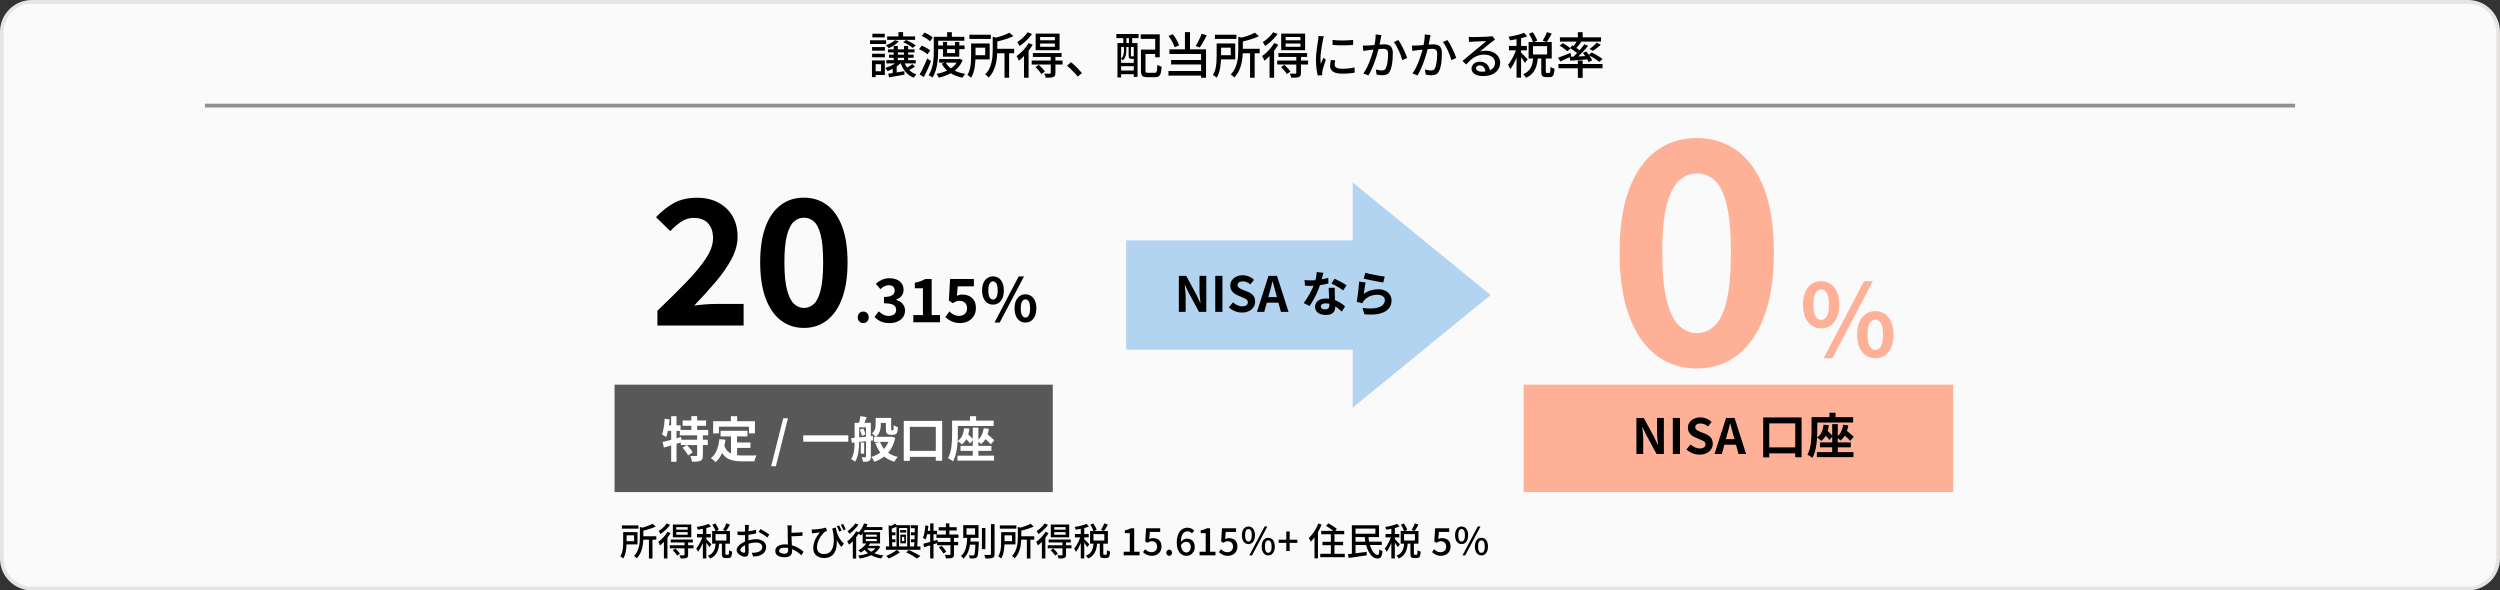 <?xml version="1.0" encoding="UTF-8"?>
<svg id="_一般NISA_back" data-name="一般NISA_back" xmlns="http://www.w3.org/2000/svg" viewBox="0 0 661.49 156.22">
  <rect x="0" y="0" width="661.49" height="156.22" fill="#333333" stroke="none"/>
  <defs>
    <style>
      .cls-1 {
        fill: none;
        stroke: #909090;
        stroke-miterlimit: 10;
      }

      .cls-2, .cls-3, .cls-4, .cls-5, .cls-6, .cls-7, .cls-8 {
        stroke-width: 0px;
      }

      .cls-3 {
        fill: #595859;
      }

      .cls-4 {
        fill: #b2d4f0;
      }

      .cls-5 {
        fill: #fff;
      }

      .cls-6 {
        fill: #e6e5e2;
      }

      .cls-7 {
        fill: #fbfafa;
      }

      .cls-8 {
        fill: #ffb197;
      }
    </style>
  </defs>
  <g>
    <rect class="cls-7" x=".5" y=".5" width="660.49" height="155.22" rx="7.93" ry="7.93"/>
    <path class="cls-6" d="m653.05,1c4.1,0,7.43,3.33,7.43,7.43v139.35c0,4.1-3.33,7.43-7.43,7.43H8.43c-4.1,0-7.43-3.33-7.43-7.43V8.43C1,4.33,4.33,1,8.43,1h644.62m0-1H8.43C3.78,0,0,3.78,0,8.43v139.35c0,4.66,3.78,8.43,8.43,8.43h644.62c4.66,0,8.43-3.78,8.43-8.43V8.43c0-4.66-3.78-8.43-8.43-8.43h0Z"/>
  </g>
  <path class="cls-8" d="m481.86,86.88c-.94,0-1.77-.25-2.49-.74-.72-.49-1.29-1.22-1.7-2.16s-.61-2.07-.61-3.38.2-2.43.61-3.35.97-1.63,1.7-2.12c.72-.49,1.56-.73,2.49-.73,1.41,0,2.57.54,3.46,1.62.89,1.08,1.34,2.61,1.34,4.59,0,1.31-.2,2.44-.61,3.38s-.97,1.67-1.68,2.16c-.72.5-1.55.74-2.51.74Zm0-2.23c.58,0,1.07-.31,1.47-.94.4-.63.6-1.67.6-3.12s-.2-2.48-.6-3.09c-.4-.61-.89-.92-1.47-.92s-1.05.31-1.45.92c-.4.61-.6,1.64-.6,3.09s.2,2.49.6,3.12c.4.63.88.94,1.45.94Zm.66,10.16l10.71-20.42h2.33l-10.74,20.42h-2.31Zm13.68,0c-.94,0-1.77-.25-2.49-.74-.73-.49-1.29-1.21-1.71-2.15-.42-.94-.62-2.06-.62-3.37s.21-2.45.62-3.38c.42-.93.99-1.64,1.71-2.12.72-.49,1.56-.73,2.49-.73s1.77.24,2.49.73c.72.49,1.29,1.19,1.7,2.12.41.93.61,2.06.61,3.38s-.2,2.43-.61,3.37c-.41.94-.97,1.65-1.7,2.15-.72.5-1.56.74-2.49.74Zm0-2.2c.58,0,1.07-.32,1.46-.95.39-.64.58-1.67.58-3.1s-.2-2.5-.58-3.1c-.39-.6-.88-.9-1.46-.9s-1.07.3-1.47.9c-.4.6-.6,1.64-.6,3.1s.2,2.47.6,3.1c.4.64.89.95,1.47.95Z"/>
  <rect class="cls-8" x="403.14" y="101.78" width="113.67" height="28.43"/>
  <rect class="cls-3" x="162.61" y="101.78" width="115.95" height="28.43"/>
  <rect class="cls-4" x="297.98" y="63.59" width="76.24" height="28.93"/>
  <g>
    <path class="cls-2" d="m228.42,85.49c-.42,0-.77-.15-1.05-.44-.28-.3-.41-.66-.41-1.08,0-.44.14-.81.41-1.1.27-.29.62-.43,1.05-.43s.76.14,1.03.43.41.65.41,1.1-.14.78-.41,1.08c-.28.3-.62.44-1.03.44Z"/>
    <path class="cls-2" d="m235.32,85.49c-.61,0-1.17-.07-1.65-.21-.49-.14-.92-.34-1.29-.59-.38-.25-.7-.53-.98-.83l1.09-1.48c.36.33.75.61,1.18.85.43.24.91.36,1.44.36.4,0,.75-.06,1.06-.18s.53-.3.7-.53c.16-.23.25-.51.25-.84,0-.37-.09-.69-.28-.96-.19-.27-.51-.48-.98-.62-.47-.14-1.12-.21-1.97-.21v-1.68c.72,0,1.29-.07,1.7-.22.41-.15.71-.35.88-.6s.26-.54.26-.87c0-.46-.14-.8-.41-1.05-.28-.24-.66-.37-1.16-.37-.41,0-.8.09-1.15.28-.36.19-.71.44-1.06.77l-1.21-1.43c.52-.44,1.06-.8,1.64-1.06.57-.26,1.2-.4,1.89-.4.75,0,1.42.12,1.99.36.58.24,1.02.59,1.34,1.05.32.46.48,1.02.48,1.67,0,.61-.17,1.13-.51,1.56s-.82.77-1.44,1.02v.08c.43.12.83.3,1.18.56.35.25.63.57.84.94.21.38.31.82.31,1.33,0,.7-.19,1.3-.56,1.79-.38.5-.88.88-1.51,1.14-.63.26-1.32.39-2.07.39Z"/>
    <path class="cls-2" d="m241.66,85.27v-1.9h2.54v-7.1h-2.14v-1.46c.59-.12,1.1-.25,1.53-.41.43-.16.83-.35,1.2-.57h1.73v9.54h2.21v1.9h-7.06Z"/>
    <path class="cls-2" d="m254.12,85.49c-.62,0-1.18-.07-1.67-.22-.49-.15-.92-.34-1.3-.59-.38-.24-.72-.51-1.02-.79l1.08-1.49c.22.22.46.42.72.6.26.18.54.32.86.43.31.11.65.16,1.01.16.4,0,.76-.08,1.07-.24.31-.16.56-.39.74-.68.18-.3.27-.66.27-1.08,0-.64-.18-1.12-.55-1.47-.37-.34-.84-.52-1.44-.52-.34,0-.63.05-.87.14-.24.1-.54.25-.89.48l-1.06-.7.32-5.7h6.29v1.95h-4.27l-.22,2.49c.23-.11.46-.19.68-.24.22-.05.46-.08.73-.08.66,0,1.26.13,1.81.38.55.25.99.65,1.32,1.17.33.53.49,1.2.49,2.02s-.19,1.55-.58,2.14c-.39.59-.89,1.05-1.51,1.36s-1.29.47-2.01.47Z"/>
    <path class="cls-2" d="m262.74,80.6c-.56,0-1.06-.15-1.49-.44-.43-.3-.77-.73-1.02-1.29-.24-.57-.37-1.24-.37-2.02s.12-1.45.37-2.01c.24-.56.58-.98,1.02-1.27.43-.29.93-.44,1.49-.44.85,0,1.54.32,2.07.97s.8,1.56.8,2.75c0,.78-.12,1.46-.37,2.02-.24.57-.58,1-1.01,1.29s-.93.44-1.5.44Zm0-1.33c.35,0,.64-.19.88-.56.24-.38.36-1,.36-1.87s-.12-1.48-.36-1.85c-.24-.37-.53-.55-.88-.55s-.63.18-.87.55c-.24.36-.36.98-.36,1.85s.12,1.49.36,1.87c.24.38.53.56.87.56Zm.4,6.08l6.41-12.22h1.4l-6.43,12.22h-1.38Zm8.19,0c-.56,0-1.06-.15-1.49-.44-.43-.3-.78-.72-1.02-1.29s-.37-1.23-.37-2.02.12-1.47.37-2.02.59-.98,1.02-1.27c.43-.29.93-.44,1.49-.44s1.06.15,1.49.44c.43.29.77.71,1.02,1.27s.37,1.23.37,2.02-.12,1.46-.37,2.02-.58.99-1.02,1.29c-.43.3-.93.44-1.49.44Zm0-1.32c.35,0,.64-.19.87-.57.23-.38.35-1,.35-1.86s-.12-1.5-.35-1.86c-.23-.36-.52-.54-.87-.54s-.64.18-.88.54c-.24.36-.36.98-.36,1.86s.12,1.48.36,1.86c.24.38.53.57.88.57Z"/>
  </g>
  <path class="cls-8" d="m448.95,97.5c-4.12,0-7.72-1.18-10.78-3.54s-5.44-5.82-7.12-10.38c-1.68-4.56-2.52-10.15-2.52-16.77s.84-12.25,2.52-16.73c1.68-4.48,4.06-7.85,7.12-10.13s6.66-3.42,10.78-3.42,7.72,1.14,10.78,3.42c3.06,2.28,5.44,5.66,7.12,10.13,1.68,4.48,2.52,10.05,2.52,16.73s-.84,12.21-2.52,16.77c-1.68,4.56-4.06,8.02-7.12,10.38-3.07,2.36-6.66,3.54-10.78,3.54Zm0-9.36c1.79,0,3.36-.64,4.72-1.91,1.36-1.27,2.41-3.47,3.17-6.59.76-3.12,1.14-7.39,1.14-12.82s-.38-9.74-1.14-12.78c-.76-3.04-1.82-5.15-3.17-6.35-1.36-1.19-2.93-1.79-4.72-1.79-1.68,0-3.21.6-4.6,1.79-1.38,1.19-2.48,3.31-3.3,6.35-.81,3.04-1.22,7.3-1.22,12.78s.41,9.7,1.22,12.82c.81,3.12,1.91,5.32,3.3,6.59,1.38,1.28,2.92,1.91,4.6,1.91Z"/>
  <g>
    <path class="cls-2" d="m173.95,86.13v-3.91c2.95-2.82,5.52-5.38,7.73-7.66,2.21-2.29,3.93-4.37,5.15-6.26,1.23-1.89,1.84-3.64,1.84-5.27,0-1.13-.2-2.1-.6-2.9-.4-.8-.97-1.41-1.73-1.84-.75-.43-1.68-.64-2.78-.64-1.23,0-2.35.35-3.38,1.06-1.03.71-1.97,1.52-2.83,2.44l-3.77-3.68c1.59-1.69,3.23-2.97,4.9-3.84,1.67-.87,3.66-1.31,5.96-1.31,2.15,0,4.03.43,5.64,1.29,1.61.86,2.86,2.06,3.75,3.61.89,1.55,1.33,3.37,1.33,5.45,0,1.9-.53,3.85-1.59,5.84-1.06,1.99-2.45,4.01-4.19,6.05-1.73,2.04-3.63,4.13-5.68,6.28.86-.12,1.81-.22,2.85-.3,1.04-.08,1.96-.12,2.76-.12h7.45v5.71h-22.82Z"/>
    <path class="cls-2" d="m212.7,86.77c-2.33,0-4.36-.67-6.1-2s-3.08-3.29-4.03-5.87c-.95-2.58-1.43-5.74-1.43-9.48s.48-6.93,1.43-9.46c.95-2.53,2.29-4.44,4.03-5.73,1.73-1.29,3.77-1.93,6.1-1.93s4.36.64,6.1,1.93c1.73,1.29,3.08,3.2,4.03,5.73.95,2.53,1.43,5.68,1.43,9.46s-.48,6.9-1.43,9.48-2.29,4.53-4.03,5.87-3.77,2-6.1,2Zm0-5.29c1.01,0,1.9-.36,2.67-1.08.77-.72,1.36-1.96,1.79-3.73.43-1.76.64-4.18.64-7.25s-.21-5.51-.64-7.22c-.43-1.72-1.03-2.91-1.79-3.59-.77-.67-1.66-1.01-2.67-1.01-.95,0-1.82.34-2.6,1.01-.78.68-1.4,1.87-1.86,3.59-.46,1.72-.69,4.13-.69,7.22s.23,5.48.69,7.25c.46,1.76,1.08,3.01,1.86,3.73.78.72,1.65,1.08,2.6,1.08Z"/>
  </g>
  <g>
    <path class="cls-5" d="m175.89,110.78l1.3.22c-.06.57-.13,1.13-.22,1.7-.09.57-.19,1.11-.31,1.61s-.26.95-.41,1.34c-.08-.07-.18-.15-.32-.23-.14-.09-.27-.17-.41-.26-.14-.09-.26-.16-.36-.21.14-.34.25-.74.35-1.2.1-.45.18-.94.24-1.45s.11-1.02.13-1.52Zm-.6,6.18c.42-.09.9-.21,1.43-.35.54-.14,1.1-.29,1.7-.46.6-.17,1.19-.34,1.78-.51l.19,1.36c-.81.25-1.63.5-2.46.75s-1.59.48-2.27.67l-.37-1.48Zm.96-4.42h3.83v1.47h-4.13l.3-1.47Zm1.34-2.42h1.41v12.07h-1.41v-12.07Zm2.28,3.63h7.52v1.44h-7.52v-1.44Zm.27,2.6h7.14v1.41h-7.14v-1.41Zm.45,2.11l1.14-.71c.2.19.39.4.59.63s.38.46.56.69.31.44.41.62l-1.22.8c-.09-.19-.21-.4-.37-.64-.16-.24-.34-.48-.53-.72-.19-.24-.38-.47-.57-.68Zm.04-7.2h6.2v1.4h-6.2v-1.4Zm3.82,3.77h1.53v5.45c0,.39-.04.69-.13.91-.09.22-.26.4-.52.53-.27.11-.58.18-.95.21-.37.03-.79.04-1.27.04-.03-.22-.09-.48-.18-.77-.09-.29-.18-.54-.3-.76.32,0,.63.02.94.02.31,0,.51,0,.62,0,.1,0,.17-.03.21-.05.04-.03.06-.08.06-.17v-5.43Zm-1.52-4.92h1.53v4.45h-1.53v-4.45Z"/>
    <path class="cls-5" d="m190.34,116.18l1.61.17c-.17,1.31-.46,2.47-.88,3.47-.41,1-.99,1.82-1.72,2.46-.09-.09-.21-.21-.36-.35-.15-.14-.31-.27-.48-.4-.17-.13-.31-.23-.43-.31.69-.51,1.22-1.21,1.57-2.08.35-.87.58-1.86.69-2.96Zm-1.63-4.74h11.04v3.23h-1.58v-1.77h-7.95v1.77h-1.52v-3.23Zm2.88,6.36c.2.58.46,1.06.78,1.42.32.36.69.64,1.12.82.42.18.89.31,1.39.38.51.07,1.04.1,1.61.1h1.34c.29,0,.58,0,.88,0,.3,0,.58,0,.83-.01.26,0,.47-.01.64-.02-.08.13-.15.29-.23.47-.07.18-.14.38-.2.57-.06.2-.1.38-.13.54h-3.23c-.75,0-1.43-.05-2.06-.15-.63-.1-1.19-.29-1.69-.56-.5-.27-.95-.66-1.34-1.16-.39-.51-.72-1.17-1-1.98l1.26-.41Zm-.93-3.81h7.11v1.48h-7.11v-1.48Zm2.73-3.86h1.65v2.34h-1.65v-2.34Zm.03,4.72h1.61v6.21l-1.61-.19v-6.02Zm.81,2.22h4.33v1.45h-4.33v-1.45Z"/>
    <path class="cls-5" d="m204.04,123.36l3.2-12.69h1.25l-3.19,12.69h-1.26Z"/>
    <path class="cls-5" d="m212.54,115.19h11.91v1.68h-11.91v-1.68Z"/>
    <path class="cls-5" d="m226.13,111.87h1.21v4.69c0,.44-.01.9-.04,1.4-.03.5-.08,1-.15,1.51-.07.51-.18.99-.33,1.45-.15.46-.33.88-.57,1.25-.07-.08-.17-.16-.29-.24-.13-.09-.26-.17-.39-.25-.13-.08-.25-.14-.35-.19.28-.45.49-.97.62-1.54.13-.57.21-1.15.24-1.74.03-.59.05-1.14.05-1.67v-4.69Zm-.91,4.05c.49-.04,1.05-.09,1.67-.15.62-.06,1.29-.12,1.99-.19.7-.07,1.39-.15,2.09-.22l.03,1.17c-.67.08-1.34.15-2,.23-.67.08-1.31.15-1.93.21s-1.18.13-1.68.19l-.15-1.23Zm1.52-4.05h2.74v1.2h-2.74v-1.2Zm.91-1.77l1.65.27c-.14.38-.28.75-.42,1.11-.14.36-.27.67-.38.93l-1.26-.28c.08-.29.16-.63.24-1,.08-.38.14-.72.17-1.02Zm-.19,3.61l.9-.36c.16.24.3.51.42.81.12.3.2.56.24.78l-.98.41c-.03-.23-.09-.5-.2-.81s-.23-.59-.38-.84Zm.3,3.38h.89v2.94h-.89v-2.94Zm1.41-5.22h1.25v8.95c0,.28-.03.52-.1.7-.06.18-.19.33-.37.44-.18.1-.4.17-.66.19-.26.03-.57.04-.93.04-.02-.17-.06-.38-.14-.61-.07-.24-.15-.44-.24-.6.21,0,.42.01.6.01h.37c.13,0,.19-.07.19-.21v-8.92Zm6.22,3.7h.28l.26-.05.95.32c-.25,1.14-.63,2.13-1.14,2.96-.51.83-1.14,1.52-1.88,2.07-.74.55-1.57.99-2.49,1.32-.09-.19-.21-.41-.37-.67-.16-.26-.32-.46-.46-.62.82-.24,1.56-.59,2.22-1.05.66-.46,1.21-1.04,1.66-1.72.46-.68.78-1.46.98-2.33v-.23Zm-3.69-4.99h1.36v1.71c0,.37-.03.75-.1,1.16-.06.4-.19.79-.37,1.16-.18.37-.46.7-.82.98-.07-.09-.17-.19-.31-.3-.14-.12-.28-.23-.42-.33-.14-.11-.26-.19-.37-.25.31-.24.53-.5.68-.77.14-.27.23-.55.28-.84.04-.29.06-.56.06-.83v-1.68Zm-.48,4.99h4.42v1.35h-4.42v-1.35Zm1.62,1.34c.25.66.58,1.26,1.01,1.79.42.54.95.99,1.57,1.36.62.37,1.34.65,2.15.84-.16.15-.33.34-.51.6s-.31.48-.42.67c-.87-.25-1.63-.6-2.28-1.06s-1.19-1.02-1.65-1.68c-.46-.66-.83-1.42-1.13-2.26l1.25-.27Zm-.53-6.33h2.78v1.32h-2.78v-1.32Zm2.1,0h1.39v2.85c0,.1,0,.19,0,.25,0,.06.01.1.02.12.03.04.07.06.14.06h.21s.06,0,.09-.01c.03,0,.06-.02.06-.03.04-.03.08-.13.1-.28.02-.09.03-.24.03-.42,0-.19.01-.41.02-.66.12.12.29.23.51.34.22.11.42.19.6.25-.02.26-.04.51-.07.77-.03.26-.07.44-.11.55-.09.25-.24.42-.45.53-.09.05-.19.09-.32.11s-.25.03-.36.03h-.69c-.15,0-.3-.02-.46-.07-.16-.05-.29-.13-.41-.24-.1-.11-.18-.25-.23-.43-.05-.18-.08-.47-.08-.88v-2.85Z"/>
    <path class="cls-5" d="m239.13,111.37h10.16v10.54h-1.68v-8.97h-6.87v9h-1.61v-10.57Zm.77,7.93h8.75v1.58h-8.75v-1.58Z"/>
    <path class="cls-5" d="m251.94,111.29h1.5v3.51c0,.52-.01,1.1-.04,1.73s-.09,1.28-.18,1.94-.22,1.31-.39,1.93c-.17.62-.39,1.18-.67,1.69-.09-.09-.22-.2-.38-.31-.16-.11-.32-.22-.5-.32-.17-.1-.32-.18-.44-.23.26-.46.46-.97.6-1.51.15-.54.25-1.11.32-1.68.07-.58.11-1.15.13-1.7s.03-1.07.03-1.54v-3.5Zm.81,0h10.18v1.43h-10.18v-1.43Zm.59,9.27h9.68v1.32h-9.68v-1.32Zm1.76-7.26l1.4.1c-.1.94-.32,1.76-.64,2.46-.33.69-.78,1.27-1.35,1.74-.07-.09-.17-.19-.32-.3-.14-.12-.28-.23-.43-.34-.15-.11-.27-.2-.39-.26.54-.36.94-.83,1.21-1.41s.44-1.24.51-1.99Zm-.95,4.67h8.17v1.32h-8.17v-1.32Zm.76-2.49l.82-.91c.21.16.42.35.65.56.23.21.44.42.65.62.21.21.37.39.49.55l-.85,1.03c-.12-.16-.28-.35-.48-.57-.2-.22-.41-.44-.63-.66-.22-.22-.44-.43-.66-.62Zm1.75-5.36h1.61v2.28h-1.61v-2.28Zm.73,3.02h1.48v8.09h-1.48v-8.09Zm2.88.17l1.39.15c-.14.88-.38,1.67-.72,2.35-.34.69-.8,1.25-1.36,1.68-.08-.09-.18-.18-.31-.3-.13-.11-.26-.23-.4-.34-.14-.12-.26-.21-.36-.28.51-.34.91-.8,1.2-1.36.28-.57.47-1.2.57-1.92Zm-.36,2.17l.87-.95c.24.2.51.41.8.65s.57.47.84.7c.27.23.49.44.66.62l-.9,1.07c-.16-.19-.38-.4-.64-.65-.26-.24-.54-.49-.82-.75-.29-.25-.56-.48-.82-.69Z"/>
  </g>
  <g>
    <path class="cls-2" d="m432.99,120.12v-9.53h1.94l2.76,5.08.96,2.06h.06c-.05-.5-.11-1.04-.17-1.63-.06-.59-.09-1.16-.09-1.7v-3.81h1.8v9.53h-1.94l-2.74-5.09-.96-2.04h-.06c.04.51.09,1.06.15,1.63.06.57.09,1.14.09,1.68v3.82h-1.81Z"/>
    <path class="cls-2" d="m442.62,120.12v-9.53h1.9v9.53h-1.9Z"/>
    <path class="cls-2" d="m449.7,120.3c-.63,0-1.26-.12-1.86-.36-.61-.24-1.14-.58-1.61-1.03l1.09-1.31c.33.32.72.57,1.15.77s.86.29,1.27.29c.5,0,.87-.1,1.13-.3.26-.2.39-.46.39-.8,0-.24-.06-.43-.19-.57-.12-.14-.29-.27-.51-.38-.21-.11-.46-.22-.75-.33l-1.26-.55c-.32-.13-.62-.3-.92-.52-.3-.22-.54-.5-.73-.83-.19-.33-.29-.73-.29-1.2,0-.52.14-.99.42-1.4.28-.41.67-.74,1.17-.98.5-.24,1.06-.37,1.7-.37.57,0,1.11.11,1.63.32.52.21.98.52,1.36.91l-.96,1.18c-.3-.25-.61-.44-.94-.58-.33-.14-.69-.21-1.09-.21s-.74.09-.98.26-.37.42-.37.74c0,.22.07.41.21.55.14.15.32.27.54.38.22.11.47.22.73.33l1.25.5c.39.15.72.35,1.01.58.29.23.51.51.67.84.16.33.24.72.24,1.18,0,.51-.14.99-.42,1.43s-.68.79-1.2,1.05-1.15.4-1.88.4Z"/>
    <path class="cls-2" d="m453.66,120.12l3.05-9.53h2.25l3.05,9.53h-2.01l-1.35-4.96c-.15-.5-.29-1.01-.42-1.55s-.27-1.06-.42-1.56h-.05c-.12.51-.25,1.04-.39,1.57-.14.53-.28,1.05-.42,1.54l-1.36,4.96h-1.93Zm1.89-2.44v-1.48h4.53v1.48h-4.53Z"/>
    <path class="cls-2" d="m466.53,110.45h10.16v10.54h-1.68v-8.97h-6.87v9h-1.61v-10.57Zm.77,7.93h8.75v1.58h-8.75v-1.58Z"/>
    <path class="cls-2" d="m479.34,110.37h1.5v3.51c0,.52-.01,1.1-.04,1.73s-.09,1.28-.18,1.94-.22,1.31-.39,1.93c-.17.62-.39,1.18-.67,1.69-.09-.09-.22-.2-.38-.31-.16-.11-.32-.22-.5-.32-.17-.1-.32-.18-.44-.23.26-.46.46-.97.6-1.51.15-.54.25-1.11.32-1.68.07-.58.11-1.15.13-1.7s.03-1.07.03-1.54v-3.5Zm.81,0h10.18v1.43h-10.18v-1.43Zm.59,9.27h9.68v1.32h-9.68v-1.32Zm1.76-7.26l1.4.1c-.1.94-.32,1.76-.64,2.46-.33.69-.78,1.27-1.35,1.74-.07-.09-.17-.19-.32-.3-.14-.12-.28-.23-.43-.34-.15-.11-.27-.2-.39-.26.54-.36.94-.83,1.21-1.41s.44-1.24.51-1.99Zm-.95,4.67h8.17v1.32h-8.17v-1.32Zm.76-2.49l.82-.91c.21.16.42.35.65.56.23.21.44.42.65.62.21.21.37.39.49.55l-.85,1.03c-.12-.16-.28-.35-.48-.57-.2-.22-.41-.44-.63-.66-.22-.22-.44-.43-.66-.62Zm1.75-5.36h1.61v2.28h-1.61v-2.28Zm.73,3.02h1.48v8.09h-1.48v-8.09Zm2.88.17l1.39.15c-.14.88-.38,1.67-.72,2.35-.34.69-.8,1.25-1.36,1.68-.08-.09-.18-.18-.31-.3-.13-.11-.26-.23-.4-.34-.14-.12-.26-.21-.36-.28.51-.34.91-.8,1.2-1.36.28-.57.47-1.2.57-1.92Zm-.36,2.17l.87-.95c.24.2.51.41.8.65s.57.47.84.7c.27.23.49.44.66.62l-.9,1.07c-.16-.19-.38-.4-.64-.65-.26-.24-.54-.49-.82-.75-.29-.25-.56-.48-.82-.69Z"/>
  </g>
  <g>
    <path class="cls-2" d="m164.9,140.8h.9v2.64c0,.32-.01.67-.04,1.05s-.07.77-.13,1.16c-.06.39-.15.77-.27,1.14-.12.37-.27.7-.47,1-.05-.06-.12-.13-.21-.2-.09-.07-.19-.15-.29-.22-.1-.07-.18-.12-.25-.17.23-.36.39-.76.5-1.2s.18-.88.21-1.33c.03-.45.04-.86.04-1.25v-2.63Zm-.35-1.78h4.37v.86h-4.37v-.86Zm.87,1.78h3.26v3.24h-3.26v-.85h2.35v-1.54h-2.35v-.85Zm3.89-1.36l1.15.28c0,.08-.08.13-.23.16v2.28c0,.41-.02.85-.06,1.33s-.12.97-.24,1.48-.3.99-.53,1.47c-.23.48-.54.92-.93,1.31-.04-.07-.1-.14-.18-.23-.08-.09-.17-.17-.27-.24-.09-.07-.18-.13-.25-.17.35-.36.63-.75.83-1.17.2-.42.36-.85.46-1.28.1-.44.17-.87.2-1.29s.05-.83.05-1.21v-2.71Zm3.37-.84l.83.71c-.33.17-.71.32-1.12.47s-.84.28-1.29.4c-.44.12-.87.23-1.28.32-.03-.11-.07-.23-.13-.38s-.13-.27-.2-.38c.39-.09.78-.2,1.18-.33.4-.12.77-.25,1.12-.4.35-.14.65-.28.89-.42Zm-3.01,3.29h3.99v.91h-3.99v-.91Zm2.03.61h.94v5.28h-.94v-5.28Z"/>
    <path class="cls-2" d="m176.61,140.71l.83.34c-.23.4-.5.8-.81,1.2-.31.4-.64.78-.98,1.14-.34.36-.68.67-1.02.94-.03-.07-.07-.17-.12-.29-.05-.12-.11-.24-.18-.37-.07-.12-.12-.22-.17-.29.3-.21.6-.46.91-.75s.59-.59.86-.92c.27-.33.5-.66.69-.99Zm-.21-2.2l.9.36c-.21.29-.45.59-.73.89-.28.3-.57.58-.88.85s-.61.5-.92.71c-.03-.08-.08-.17-.14-.27-.06-.1-.12-.19-.18-.29-.06-.1-.12-.18-.17-.25.27-.17.54-.36.81-.58.27-.22.52-.46.75-.71.23-.25.42-.49.56-.71Zm-.73,4.17l.89-.88.04.02v5.95h-.93v-5.09Zm1.56,1.59h6.28v.81h-6.28v-.81Zm.24-1.52h5.85v.79h-5.85v-.79Zm.54,2.84l.67-.45c.22.21.45.44.69.69.24.26.42.48.55.68l-.71.51c-.07-.13-.18-.28-.32-.45s-.28-.34-.43-.51-.3-.33-.45-.47Zm.03-6.8h4.87v3.38h-4.87v-3.38Zm.91.69v.67h3.01v-.67h-3.01Zm0,1.32v.68h3.01v-.68h-3.01Zm2.17,2.64h.95v3.35c0,.23-.03.42-.09.54-.06.13-.17.23-.34.3-.17.07-.38.11-.62.12-.25.01-.55.02-.92.02-.02-.13-.06-.27-.12-.42-.06-.16-.12-.3-.19-.42.25,0,.49.01.71.01.22,0,.36,0,.42,0,.08,0,.13-.02.16-.04.03-.02.04-.06.04-.12v-3.33Z"/>
    <path class="cls-2" d="m186.02,141.65l.57.25c-.1.35-.22.72-.36,1.1-.14.38-.29.76-.46,1.13-.16.37-.34.72-.52,1.05-.19.33-.38.61-.57.84-.05-.13-.12-.29-.21-.46s-.18-.31-.25-.42c.18-.2.36-.44.53-.72.17-.28.34-.57.5-.89.16-.32.31-.64.44-.97.13-.33.24-.64.33-.93Zm1.47-3.04l.65.73c-.33.13-.69.24-1.08.34-.4.1-.8.19-1.22.27s-.83.15-1.22.21c-.02-.11-.06-.23-.11-.37-.05-.14-.11-.26-.16-.36.37-.06.75-.13,1.14-.21.39-.08.76-.18,1.11-.28.35-.1.65-.21.89-.32Zm-3.07,2.69h3.65v.89h-3.65v-.89Zm1.55-1.94h.92v8.4h-.92v-8.4Zm.9,3.28c.06.05.15.14.28.27.13.13.27.27.42.42.15.15.29.28.41.42.12.13.2.22.25.28l-.55.74c-.06-.11-.14-.24-.25-.4-.1-.16-.22-.33-.34-.5-.12-.17-.24-.33-.36-.48s-.21-.28-.29-.37l.43-.37Zm2.51,1.01h.94c-.04.45-.1.88-.19,1.28-.09.41-.22.79-.39,1.15-.17.35-.41.68-.7.97-.29.29-.67.54-1.14.74-.05-.12-.14-.25-.25-.4-.11-.14-.22-.26-.32-.34.41-.17.74-.37.99-.6.25-.24.45-.5.6-.79.14-.29.25-.61.31-.95.07-.34.12-.69.15-1.05Zm-.95-3.15h4.71v3.36h-4.71v-3.36Zm.05-1.66l.79-.34c.19.27.37.56.54.87.17.31.3.59.37.83l-.83.38c-.07-.23-.18-.51-.34-.84-.16-.33-.34-.63-.53-.9Zm.85,2.49v1.7h2.87v-1.7h-2.87Zm1.68,2.21h.92v2.94c0,.14.01.23.04.26s.08.05.17.05h.52c.06,0,.11-.03.14-.08.03-.05.06-.17.07-.34.01-.18.02-.44.03-.79.06.05.14.09.24.15.1.05.2.09.3.13s.2.06.28.08c-.03.45-.07.8-.14,1.05-.07.25-.17.42-.3.52-.13.1-.31.15-.52.15h-.78c-.26,0-.46-.04-.6-.11-.14-.07-.24-.19-.29-.36s-.08-.4-.08-.7v-2.94Zm1.17-5.06l.96.33c-.17.31-.34.61-.52.92-.18.31-.35.57-.52.79l-.79-.3c.1-.16.21-.34.32-.54.11-.2.21-.41.31-.62.1-.21.18-.4.24-.58Z"/>
    <path class="cls-2" d="m198.19,138.88c-.01.06-.02.13-.03.22,0,.09-.02.18-.03.28s-.02.19-.03.27c0,.17-.01.38-.02.61,0,.24-.02.49-.03.77,0,.28-.02.55-.02.83,0,.28,0,.54,0,.79s0,.55.01.87c0,.32.01.63.02.94s.01.6.02.86c0,.26,0,.47,0,.62,0,.35-.04.63-.12.83-.08.2-.2.34-.34.42-.14.08-.32.12-.52.12-.21,0-.45-.05-.7-.14-.25-.09-.49-.22-.72-.38-.23-.16-.41-.35-.56-.56-.15-.21-.22-.44-.22-.68,0-.31.12-.61.35-.92s.55-.58.94-.83c.39-.25.8-.46,1.23-.62.45-.17.92-.29,1.39-.38.47-.09.9-.13,1.29-.13.5,0,.95.08,1.34.25.39.17.7.41.93.72s.34.68.34,1.11c0,.39-.08.75-.24,1.06-.16.31-.39.58-.71.8-.32.22-.72.39-1.21.51-.23.05-.45.08-.67.1s-.42.04-.6.05l-.36-1.02c.2,0,.4,0,.61,0,.21,0,.4-.03.59-.07.28-.05.54-.14.78-.25.24-.12.43-.27.57-.47.14-.2.22-.44.22-.71,0-.26-.07-.48-.21-.66-.14-.18-.33-.31-.57-.4s-.51-.14-.82-.14c-.43,0-.86.04-1.29.14-.43.09-.85.21-1.26.38-.31.12-.59.26-.84.43-.25.17-.45.34-.6.52s-.22.35-.22.5c0,.1.03.2.1.29.07.09.15.17.25.23.1.07.2.12.31.16.11.04.2.06.29.06.1,0,.18-.04.25-.1.06-.07.09-.19.09-.35,0-.19,0-.45-.02-.79,0-.34-.02-.71-.02-1.12s0-.81,0-1.19c0-.29,0-.58,0-.9,0-.31,0-.61,0-.9,0-.29,0-.54,0-.76,0-.22,0-.38,0-.48,0-.07,0-.16,0-.26s-.01-.2-.02-.29c0-.1-.02-.18-.03-.23h1.1Zm-3.07,1.73c.29.03.53.05.74.06.21,0,.4.01.59.01.25,0,.53-.01.84-.04.31-.03.63-.06.96-.1.32-.04.64-.09.95-.16.31-.06.59-.13.85-.21l.02.98c-.27.06-.56.12-.88.17s-.65.1-.98.15-.64.08-.94.1c-.3.02-.56.04-.79.04-.3,0-.55,0-.76-.02-.21,0-.39-.02-.56-.03l-.03-.96Zm6.06-.63c.25.12.52.27.83.45.3.18.59.35.87.53.28.18.5.33.67.47l-.49.8c-.12-.11-.28-.24-.47-.37-.2-.13-.41-.27-.63-.41-.22-.14-.44-.27-.65-.39-.21-.12-.4-.23-.56-.31l.44-.76Z"/>
    <path class="cls-2" d="m209.51,139c-.01.09-.03.19-.04.31,0,.12-.02.25-.03.39,0,.14-.01.26-.01.38,0,.23,0,.49,0,.8,0,.31,0,.62,0,.94,0,.27,0,.59.03.96s.03.75.05,1.14c.02.39.04.75.05,1.09.02.34.03.61.03.83s-.03.42-.1.61c-.07.19-.17.36-.32.52-.15.15-.35.27-.61.35-.25.09-.56.13-.93.13-.47,0-.89-.06-1.27-.17-.38-.11-.67-.29-.89-.54s-.33-.57-.33-.98c0-.33.09-.62.29-.88.19-.26.48-.47.87-.62s.87-.23,1.46-.23c.51,0,1,.06,1.47.17s.92.27,1.34.46.8.4,1.15.63c.35.23.65.47.9.7l-.6.94c-.25-.25-.53-.49-.85-.73-.32-.24-.67-.46-1.05-.65-.38-.2-.78-.35-1.2-.47-.42-.11-.85-.17-1.29-.17-.47,0-.83.07-1.08.22-.25.15-.38.35-.38.6s.12.45.38.58c.25.13.58.19,1,.19.35,0,.6-.08.76-.24s.24-.41.24-.76c0-.17,0-.42-.02-.72-.01-.31-.03-.65-.04-1.01s-.03-.72-.04-1.06c-.01-.34-.02-.64-.02-.88,0-.2,0-.41,0-.62,0-.21,0-.42,0-.62v-.5c0-.15-.01-.29-.02-.42s-.02-.26-.03-.38c-.01-.11-.03-.21-.05-.28h1.2Zm-.63,1.97c.16,0,.38,0,.65,0s.57-.01.9-.03.65-.03.98-.05c.33-.02.63-.05.91-.08l.04.94c-.27.03-.58.05-.91.07-.33.02-.66.04-.98.05-.32.01-.62.02-.9.03-.28.01-.5.02-.67.02v-.94Z"/>
    <path class="cls-2" d="m214.76,140.1c.17.01.35.01.55,0,.23,0,.5-.03.8-.06.3-.03.61-.07.92-.12.31-.05.6-.1.87-.15.26-.05.47-.11.62-.17l.3.88c-.07.02-.16.05-.26.08-.1.04-.19.08-.26.12-.13.1-.29.24-.47.42-.18.18-.37.41-.56.67-.19.26-.37.55-.53.87-.16.32-.3.67-.4,1.04s-.16.75-.16,1.15c0,.33.05.61.15.83.1.22.24.4.41.54s.37.24.59.31c.22.06.46.09.71.09.79,0,1.39-.27,1.81-.79.42-.53.67-1.27.75-2.23.08-.96-.02-2.09-.29-3.38l.92,1.6c.11.55.17,1.11.18,1.67.01.56-.04,1.09-.15,1.59s-.3.94-.56,1.33c-.26.39-.61.7-1.05.92-.44.23-.98.34-1.63.34-.39,0-.76-.06-1.1-.17-.34-.11-.65-.28-.91-.49s-.46-.48-.61-.81c-.14-.33-.21-.71-.21-1.14s.05-.85.15-1.24c.1-.39.23-.76.39-1.1s.35-.67.56-.97c.21-.3.43-.59.65-.86-.15.02-.32.04-.51.06-.2.02-.39.05-.57.07s-.33.04-.44.06c-.09,0-.19.02-.28.03-.09.01-.19.03-.29.05l-.08-1.04Zm6.4-.52c.05.31.11.64.2.99.09.35.21.71.37,1.08.16.37.36.74.61,1.1s.57.72.95,1.07l-.65.9c-.37-.41-.7-.85-.99-1.33-.29-.48-.56-1.02-.8-1.6-.24-.59-.47-1.23-.68-1.93l.99-.28Zm.88-.56c.07.13.14.29.22.46s.16.34.24.5c.08.17.14.32.18.46l-.62.22c-.05-.15-.12-.31-.19-.48-.07-.17-.15-.34-.22-.5-.07-.17-.14-.32-.21-.45l.6-.2Zm1.05-.38c.11.19.22.43.35.7.13.27.23.51.32.72l-.63.22c-.08-.23-.18-.48-.29-.74-.12-.26-.23-.49-.35-.69l.6-.21Z"/>
    <path class="cls-2" d="m226.53,140.58l.84.31c-.23.4-.49.8-.78,1.19-.29.4-.61.77-.94,1.12-.33.35-.66.66-.98.94-.03-.07-.07-.16-.13-.27-.06-.11-.13-.22-.2-.33-.07-.11-.13-.2-.18-.26.29-.23.59-.48.88-.77.29-.29.57-.6.82-.93.26-.33.48-.66.67-1Zm-.21-2.09l.84.33c-.2.29-.43.58-.7.87-.27.29-.54.57-.83.84-.29.27-.57.5-.86.71-.04-.07-.09-.14-.15-.23-.06-.08-.12-.17-.19-.25s-.12-.16-.17-.21c.25-.18.51-.39.77-.62.26-.23.5-.47.73-.73.23-.25.41-.49.56-.72Zm-.67,4.08l.79-.79.1.04v5.98h-.89v-5.23Zm2.97-4.09l.93.22c-.21.57-.46,1.11-.78,1.65-.31.53-.64.98-.98,1.33-.05-.05-.13-.12-.23-.19-.1-.07-.2-.14-.3-.21-.1-.07-.19-.12-.27-.16.35-.32.66-.72.95-1.19.29-.47.51-.96.68-1.46Zm3.38,5.93h.18l.16-.04.57.28c-.23.47-.54.88-.91,1.23-.37.35-.8.65-1.28.9s-1,.46-1.54.62c-.55.16-1.12.29-1.71.38-.03-.11-.09-.25-.17-.4-.08-.15-.16-.28-.24-.38.54-.06,1.07-.15,1.58-.28.51-.13.99-.29,1.42-.5.44-.2.83-.44,1.16-.72.33-.28.59-.6.78-.97v-.12Zm-2.61-.87l.82.24c-.28.5-.64.96-1.09,1.39-.45.43-.9.78-1.36,1.05-.05-.05-.11-.12-.19-.19s-.16-.15-.24-.22c-.08-.07-.16-.13-.23-.18.46-.24.9-.54,1.31-.91.41-.36.74-.76.98-1.19Zm-.73-4.08h4.81v.78h-5.22l.41-.78Zm-.41,1.36h4.61v2.98h-4.61v-2.98Zm.98,4.01c.25.38.6.72,1.04,1.01s.96.53,1.54.72c.59.19,1.22.33,1.91.41-.09.09-.19.22-.3.38s-.19.29-.25.42c-.72-.11-1.38-.28-1.97-.52-.6-.24-1.12-.54-1.58-.91-.46-.36-.84-.78-1.15-1.26l.75-.24Zm.02-.42h2.99v.65h-3.59l.6-.65Zm-.15-2.96v.56h2.88v-.56h-2.88Zm0,1.15v.58h2.88v-.58h-2.88Z"/>
    <path class="cls-2" d="m234.41,144.59h9.13v.88h-9.13v-.88Zm2.85.93l.87.59c-.26.2-.56.4-.9.61-.34.21-.68.4-1.04.58-.36.18-.69.34-.99.48-.09-.1-.21-.22-.36-.35s-.27-.24-.38-.32c.32-.13.66-.29,1.01-.47.35-.18.69-.36,1-.56.32-.2.58-.39.79-.56Zm-2.14-6.51l1.04.2c-.02.07-.09.12-.22.14l.16,5.62h-.81l-.17-5.96Zm1.71-.48l.64.71c-.29.15-.59.29-.91.42s-.62.25-.9.34c-.02-.09-.06-.19-.11-.32-.05-.13-.11-.24-.16-.33.25-.11.51-.25.78-.4s.49-.29.66-.42Zm-1.34,2.33h1.44v.77h-1.44v-.77Zm.03,1.84h1.41v.77h-1.41v-.77Zm1.69-3.73h3.55v5.98h-.71v-5.25h-2.16v5.25h-.68v-5.98Zm.95,1.31h1.62v.62h-1.62v-.62Zm.07,1.19h1.47v2.29h-1.47v-2.29Zm.43.58v1.14h.6v-1.14h-.6Zm1.11,4.1l.69-.63c.37.17.74.35,1.12.54s.74.38,1.07.56c.34.19.62.36.87.51l-.9.65c-.22-.15-.49-.33-.79-.52-.31-.19-.64-.38-1-.58-.35-.19-.71-.37-1.06-.54Zm1.2-7.17h1.58v.78h-1.58v-.78Zm.05,1.88h1.45v.77h-1.45v-.77Zm0,1.84h1.42v.77h-1.42v-.77Zm1.03-3.72h.83c0,.49-.02,1.02-.03,1.57s-.02,1.11-.04,1.66c-.02.55-.04,1.08-.06,1.57-.02.49-.05.93-.08,1.3h-.82c.03-.38.06-.82.08-1.32s.04-1.03.07-1.58c.02-.55.03-1.1.04-1.65,0-.55,0-1.06,0-1.55Z"/>
    <path class="cls-2" d="m244.85,139.02l.8.13c-.05.44-.1.88-.17,1.32s-.15.85-.25,1.24c-.09.39-.2.73-.33,1.03-.05-.04-.12-.09-.21-.14-.08-.05-.17-.11-.26-.16-.09-.05-.17-.09-.22-.12.12-.28.22-.6.3-.96.08-.36.15-.74.21-1.14s.1-.8.13-1.2Zm-.56,4.86c.32-.08.68-.18,1.09-.29s.84-.23,1.3-.37c.46-.13.92-.27,1.38-.4l.12.83c-.63.2-1.26.4-1.91.6-.65.2-1.23.38-1.74.53l-.24-.91Zm.72-3.43h2.93v.91h-3.1l.17-.91Zm1.11-1.96h.88v9.28h-.88v-9.28Zm1.66,2.95h5.82v.88h-5.82v-.88Zm.19,1.95h5.55v.88h-5.55v-.88Zm.4-3.9h4.77v.86h-4.77v-.86Zm.05,5.37l.71-.43c.16.15.32.31.48.5.16.18.31.37.45.55.14.18.25.35.32.5l-.76.49c-.07-.15-.17-.31-.29-.5-.13-.19-.27-.38-.43-.58-.16-.19-.31-.37-.47-.53Zm3.06-2.65h.94v4.46c0,.25-.03.45-.09.59-.06.14-.19.25-.37.33-.17.07-.4.12-.67.14-.28.02-.61.02-1,.02-.01-.13-.05-.29-.11-.47-.06-.18-.12-.34-.18-.47.28,0,.54.01.79.01.24,0,.41,0,.49,0,.08,0,.13-.01.16-.03s.04-.07.04-.15v-4.44Zm-1.21-3.73h.93v3.44h-.93v-3.44Z"/>
    <path class="cls-2" d="m255.94,142.04h.93c-.03.53-.07,1.06-.14,1.6s-.16,1.06-.3,1.57c-.14.51-.33.98-.57,1.42-.24.44-.56.83-.95,1.16-.07-.12-.17-.24-.3-.37-.12-.13-.24-.23-.35-.3.35-.29.64-.63.85-1.02.22-.39.38-.81.49-1.27.11-.45.19-.92.24-1.4.05-.48.08-.94.1-1.4Zm-1.07-3.09h4.04v3.37h-4.04v-3.37Zm.86.84v1.68h2.27v-1.68h-2.27Zm.45,3.5h2.33v.83h-2.33v-.83Zm1.93,0h.87v.23c0,.06,0,.1,0,.15-.03.82-.07,1.48-.11,2-.04.51-.09.9-.14,1.17s-.13.46-.23.57c-.09.11-.19.19-.3.23s-.24.08-.39.1c-.13.02-.31.03-.54.03s-.46,0-.7-.02c0-.13-.03-.27-.07-.42-.04-.16-.11-.29-.19-.4.23.03.45.04.65.04.2,0,.34,0,.43,0,.08,0,.15,0,.2-.02.05-.01.1-.04.14-.09.07-.07.12-.23.17-.47.04-.24.08-.59.12-1.06.03-.47.07-1.1.1-1.87v-.15Zm1.7-3.59h.92v5.59h-.92v-5.59Zm2.41-1.02h.94v7.89c0,.31-.04.53-.11.69-.07.15-.2.26-.38.34-.19.07-.44.12-.75.15-.31.02-.7.04-1.16.04-.01-.09-.04-.19-.08-.31-.04-.12-.08-.23-.12-.35-.04-.12-.09-.22-.15-.31.35.01.66.02.95.02h.58c.09,0,.16-.03.2-.06s.06-.1.06-.19v-7.89Z"/>
    <path class="cls-2" d="m264.9,140.8h.9v2.64c0,.32-.01.67-.04,1.05s-.07.77-.13,1.16c-.06.39-.15.77-.27,1.14-.12.37-.27.7-.47,1-.05-.06-.12-.13-.21-.2-.09-.07-.19-.15-.29-.22-.1-.07-.18-.12-.25-.17.23-.36.39-.76.5-1.2s.18-.88.21-1.33c.03-.45.04-.86.04-1.25v-2.63Zm-.35-1.78h4.37v.86h-4.37v-.86Zm.87,1.78h3.26v3.24h-3.26v-.85h2.35v-1.54h-2.35v-.85Zm3.89-1.36l1.15.28c0,.08-.08.13-.23.16v2.28c0,.41-.02.85-.06,1.33s-.12.97-.24,1.48-.3.99-.53,1.47c-.23.48-.54.92-.93,1.31-.04-.07-.1-.14-.18-.23-.08-.09-.17-.17-.27-.24-.09-.07-.18-.13-.25-.17.35-.36.63-.75.83-1.17.2-.42.36-.85.46-1.28.1-.44.17-.87.2-1.29s.05-.83.05-1.21v-2.71Zm3.37-.84l.83.71c-.33.17-.71.32-1.12.47s-.84.28-1.29.4c-.44.12-.87.23-1.28.32-.03-.11-.07-.23-.13-.38s-.13-.27-.2-.38c.39-.09.78-.2,1.18-.33.4-.12.77-.25,1.12-.4.35-.14.65-.28.89-.42Zm-3.01,3.29h3.99v.91h-3.99v-.91Zm2.03.61h.94v5.28h-.94v-5.28Z"/>
    <path class="cls-2" d="m276.61,140.71l.83.34c-.23.4-.5.8-.81,1.2-.31.4-.64.78-.98,1.14-.34.36-.68.67-1.02.94-.03-.07-.07-.17-.12-.29-.05-.12-.11-.24-.18-.37-.07-.12-.12-.22-.17-.29.3-.21.6-.46.91-.75s.59-.59.86-.92c.27-.33.5-.66.69-.99Zm-.21-2.2l.9.36c-.21.29-.45.59-.73.89-.28.3-.57.58-.88.85s-.61.5-.92.71c-.03-.08-.08-.17-.14-.27-.06-.1-.12-.19-.18-.29-.06-.1-.12-.18-.17-.25.27-.17.54-.36.81-.58.27-.22.52-.46.75-.71.23-.25.42-.49.56-.71Zm-.73,4.17l.89-.88.04.02v5.95h-.93v-5.09Zm1.56,1.59h6.28v.81h-6.28v-.81Zm.24-1.52h5.85v.79h-5.85v-.79Zm.54,2.84l.67-.45c.22.21.45.44.69.69.24.26.42.48.55.68l-.71.51c-.07-.13-.18-.28-.32-.45s-.28-.34-.43-.51-.3-.33-.45-.47Zm.03-6.8h4.87v3.38h-4.87v-3.38Zm.91.69v.67h3.01v-.67h-3.01Zm0,1.32v.68h3.01v-.68h-3.01Zm2.17,2.64h.95v3.35c0,.23-.03.42-.09.54-.06.13-.17.23-.34.3-.17.07-.38.11-.62.12-.25.01-.55.02-.92.02-.02-.13-.06-.27-.12-.42-.06-.16-.12-.3-.19-.42.25,0,.49.01.71.01.22,0,.36,0,.42,0,.08,0,.13-.02.16-.04.03-.02.04-.06.04-.12v-3.33Z"/>
    <path class="cls-2" d="m286.02,141.65l.57.25c-.1.35-.22.72-.36,1.1-.14.38-.29.76-.46,1.13-.16.37-.34.72-.52,1.05-.19.33-.38.61-.57.84-.05-.13-.12-.29-.21-.46s-.18-.31-.25-.42c.18-.2.36-.44.53-.72.17-.28.34-.57.5-.89.16-.32.31-.64.44-.97.13-.33.24-.64.33-.93Zm1.47-3.04l.65.73c-.33.13-.69.24-1.08.34-.4.1-.8.19-1.22.27s-.83.15-1.22.21c-.02-.11-.06-.23-.11-.37-.05-.14-.11-.26-.16-.36.37-.06.75-.13,1.14-.21.39-.08.76-.18,1.11-.28.35-.1.65-.21.89-.32Zm-3.07,2.69h3.65v.89h-3.65v-.89Zm1.55-1.94h.92v8.4h-.92v-8.4Zm.9,3.28c.06.05.15.14.28.27.13.13.27.27.42.42.15.15.29.28.41.42.12.13.2.22.25.28l-.55.74c-.06-.11-.14-.24-.25-.4-.1-.16-.22-.33-.34-.5-.12-.17-.24-.33-.36-.48s-.21-.28-.29-.37l.43-.37Zm2.51,1.01h.94c-.04.45-.1.88-.19,1.28-.09.41-.22.79-.39,1.15-.17.35-.41.68-.7.97-.29.29-.67.54-1.14.74-.05-.12-.14-.25-.25-.4-.11-.14-.22-.26-.32-.34.41-.17.74-.37.99-.6.25-.24.45-.5.6-.79.14-.29.25-.61.31-.95.07-.34.12-.69.15-1.05Zm-.95-3.15h4.71v3.36h-4.71v-3.36Zm.05-1.66l.79-.34c.19.27.37.56.54.87.17.31.3.59.37.83l-.83.38c-.07-.23-.18-.51-.34-.84-.16-.33-.34-.63-.53-.9Zm.85,2.49v1.7h2.87v-1.7h-2.87Zm1.68,2.21h.92v2.94c0,.14.01.23.04.26s.08.05.17.05h.52c.06,0,.11-.03.14-.08.03-.05.06-.17.07-.34.01-.18.02-.44.03-.79.06.05.14.09.24.15.1.05.2.09.3.13s.2.06.28.08c-.03.45-.07.8-.14,1.05-.07.25-.17.42-.3.52-.13.1-.31.15-.52.15h-.78c-.26,0-.46-.04-.6-.11-.14-.07-.24-.19-.29-.36s-.08-.4-.08-.7v-2.94Zm1.17-5.06l.96.33c-.17.31-.34.61-.52.92-.18.31-.35.57-.52.79l-.79-.3c.1-.16.21-.34.32-.54.11-.2.21-.41.31-.62.1-.21.18-.4.24-.58Z"/>
    <path class="cls-2" d="m297.32,146.93v-.95h1.62v-4.92h-1.32v-.73c.35-.07.65-.15.9-.23s.49-.2.71-.33h.87v6.21h1.43v.95h-4.21Z"/>
    <path class="cls-2" d="m304.85,147.07c-.38,0-.72-.05-1.02-.14s-.56-.22-.79-.37-.43-.31-.6-.48l.55-.75c.14.14.29.27.46.39.17.12.35.21.56.28.21.07.45.11.71.11.27,0,.52-.06.74-.18.22-.12.39-.28.52-.5.13-.22.19-.48.19-.78,0-.45-.13-.81-.38-1.06-.26-.25-.6-.38-1.02-.38-.23,0-.43.04-.6.1-.17.07-.36.18-.57.32l-.57-.36.22-3.5h3.73v.98h-2.73l-.17,1.88c.16-.08.32-.14.48-.19.16-.04.34-.06.53-.06.41,0,.79.08,1.13.23s.61.4.81.73c.2.33.3.75.3,1.27s-.12.96-.35,1.33c-.23.37-.54.65-.92.84-.38.19-.78.29-1.21.29Z"/>
    <path class="cls-2" d="m309.36,147.07c-.21,0-.4-.08-.54-.24-.15-.16-.23-.35-.23-.58s.08-.44.23-.58c.15-.15.33-.23.54-.23s.4.08.55.23.22.35.22.58-.07.43-.22.58c-.15.16-.33.24-.55.24Z"/>
    <path class="cls-2" d="m313.92,147.07c-.35,0-.69-.07-1-.22-.31-.14-.58-.36-.81-.65-.23-.29-.41-.65-.54-1.08-.13-.44-.2-.95-.2-1.54,0-.71.08-1.31.23-1.8.15-.5.35-.91.62-1.23.26-.32.56-.55.89-.7.33-.15.68-.22,1.05-.22.41,0,.77.08,1.08.23s.56.34.76.56l-.63.7c-.13-.16-.3-.29-.51-.39-.21-.1-.42-.15-.65-.15-.32,0-.61.09-.88.28s-.48.5-.64.94c-.16.44-.24,1.03-.24,1.78,0,.59.06,1.08.18,1.47.12.38.29.67.51.85.22.19.48.28.77.28.21,0,.41-.06.58-.17.17-.12.31-.28.42-.5.1-.22.16-.48.16-.78s-.05-.54-.15-.74c-.1-.2-.23-.36-.42-.47-.18-.11-.4-.16-.66-.16-.21,0-.45.07-.7.21-.25.14-.49.38-.71.73l-.05-.84c.15-.19.31-.36.5-.5.19-.14.38-.25.58-.32.2-.08.39-.12.58-.12.41,0,.78.08,1.09.25.31.16.56.41.73.73.17.33.26.74.26,1.23s-.1.88-.3,1.23c-.2.35-.47.62-.8.82-.33.2-.7.29-1.09.29Z"/>
    <path class="cls-2" d="m317.4,146.93v-.95h1.62v-4.92h-1.32v-.73c.35-.07.65-.15.9-.23s.49-.2.71-.33h.87v6.21h1.43v.95h-4.21Z"/>
    <path class="cls-2" d="m324.93,147.07c-.38,0-.72-.05-1.02-.14s-.56-.22-.79-.37-.43-.31-.6-.48l.55-.75c.14.14.29.27.46.39.17.12.35.21.56.28.21.07.45.11.71.11.27,0,.52-.06.74-.18.22-.12.39-.28.52-.5.13-.22.19-.48.19-.78,0-.45-.13-.81-.38-1.06-.26-.25-.6-.38-1.02-.38-.23,0-.43.04-.6.1-.17.07-.36.18-.57.32l-.57-.36.22-3.5h3.73v.98h-2.73l-.17,1.88c.16-.08.32-.14.48-.19.16-.04.34-.06.53-.06.41,0,.79.08,1.13.23s.61.4.81.73c.2.33.3.75.3,1.27s-.12.96-.35,1.33c-.23.37-.54.65-.92.84-.38.19-.78.29-1.21.29Z"/>
    <path class="cls-2" d="m330.33,143.97c-.34,0-.64-.09-.9-.27-.26-.18-.46-.45-.61-.81-.15-.35-.22-.78-.22-1.27s.07-.91.22-1.25.35-.61.61-.79c.26-.18.56-.27.9-.27.52,0,.94.2,1.25.6s.48.98.48,1.71c0,.49-.07.92-.22,1.27-.14.35-.34.62-.6.81-.26.18-.56.27-.91.27Zm0-.69c.27,0,.48-.14.65-.41.16-.27.24-.69.24-1.25s-.08-.98-.24-1.25c-.16-.26-.38-.4-.65-.4s-.46.13-.63.4c-.17.26-.25.68-.25,1.25s.08.98.25,1.25.38.41.63.41Zm.23,3.68l4.05-7.66h.73l-4.05,7.66h-.73Zm5.02,0c-.34,0-.64-.09-.91-.28-.26-.19-.47-.46-.61-.81-.15-.35-.22-.77-.22-1.26s.07-.91.22-1.26c.15-.34.35-.61.61-.79.26-.18.57-.27.91-.27s.65.09.91.27c.26.18.46.45.6.79.15.34.22.76.22,1.26s-.07.92-.22,1.26c-.15.35-.35.62-.6.81s-.56.28-.91.28Zm0-.69c.26,0,.47-.13.64-.4.17-.27.25-.69.25-1.25s-.08-.98-.25-1.25c-.17-.26-.38-.4-.64-.4s-.47.13-.64.4c-.17.26-.25.68-.25,1.25s.08.98.25,1.25c.17.27.38.4.64.4Z"/>
    <path class="cls-2" d="m340.35,145.8v-2.16h-2.02v-.84h2.02v-2.17h.89v2.17h2.03v.84h-2.03v2.16h-.89Z"/>
    <path class="cls-2" d="m348.82,138.51l.88.29c-.23.56-.49,1.12-.79,1.67s-.63,1.08-.99,1.57c-.35.49-.72.92-1.1,1.29-.03-.08-.07-.18-.13-.3-.06-.12-.12-.24-.19-.36-.07-.12-.13-.22-.19-.3.33-.31.66-.68.96-1.08.31-.41.6-.85.87-1.33s.49-.96.68-1.46Zm-1.01,2.66l.9-.89h.01v7.46h-.91v-6.57Zm1.52,5.37h6.49v.9h-6.49v-.9Zm.25-6.08h6.09v.9h-6.09v-.9Zm.33,2.9h5.47v.89h-5.47v-.89Zm.94-4.22l.63-.67c.25.13.52.29.8.46s.55.35.81.53c.26.18.47.35.64.5l-.68.75c-.15-.15-.35-.32-.6-.51s-.51-.38-.79-.56c-.28-.19-.55-.35-.81-.5Zm1.29,1.59h.96v6.37h-.96v-6.37Z"/>
    <path class="cls-2" d="m356.65,146.64c.41-.05.88-.1,1.43-.17.55-.07,1.12-.14,1.73-.22.6-.08,1.21-.16,1.8-.24l.03.93c-.56.08-1.13.16-1.7.25s-1.12.16-1.65.24c-.53.07-1.01.14-1.44.2l-.2-.98Zm1.05-7.66h.97v7.98h-.97v-7.98Zm.48,0h6.7v3.13h-6.7v-.88h5.74v-1.37h-5.74v-.88Zm0,4.34h7.42v.88h-7.42v-.88Zm2.92-1.4h.98c.03.67.13,1.3.28,1.89.16.59.35,1.12.59,1.58.24.46.49.81.77,1.07.28.26.55.38.83.38.14,0,.24-.11.3-.34s.11-.6.13-1.13c.11.1.24.19.4.27.16.08.3.15.43.19-.05.52-.12.92-.23,1.21-.11.28-.25.48-.42.58-.17.11-.4.16-.67.16-.45,0-.88-.15-1.27-.46s-.74-.74-1.04-1.28-.55-1.17-.74-1.87c-.19-.7-.3-1.45-.35-2.23Z"/>
    <path class="cls-2" d="m368.2,141.65l.57.25c-.1.35-.22.72-.36,1.1-.14.38-.29.76-.46,1.13-.16.37-.34.72-.52,1.05-.19.33-.38.61-.57.84-.05-.13-.12-.29-.21-.46s-.18-.31-.25-.42c.18-.2.36-.44.53-.72.17-.28.34-.57.5-.89.16-.32.31-.64.44-.97.13-.33.24-.64.33-.93Zm1.47-3.04l.65.73c-.33.13-.69.24-1.08.34-.4.1-.8.19-1.22.27s-.83.15-1.22.21c-.02-.11-.06-.23-.11-.37-.05-.14-.11-.26-.16-.36.37-.06.75-.13,1.14-.21.39-.08.76-.18,1.11-.28.35-.1.65-.21.89-.32Zm-3.07,2.69h3.65v.89h-3.65v-.89Zm1.55-1.94h.92v8.4h-.92v-8.4Zm.9,3.28c.06.05.15.14.28.27.13.13.27.27.42.42.15.15.29.28.41.42.12.13.2.22.25.28l-.55.74c-.06-.11-.14-.24-.25-.4-.1-.16-.22-.33-.34-.5-.12-.17-.24-.33-.36-.48s-.21-.28-.29-.37l.43-.37Zm2.51,1.01h.94c-.04.45-.1.88-.19,1.28-.09.41-.22.79-.39,1.15-.17.35-.41.68-.7.97-.29.29-.67.54-1.14.74-.05-.12-.14-.25-.25-.4-.11-.14-.22-.26-.32-.34.41-.17.74-.37.99-.6.25-.24.45-.5.6-.79.14-.29.25-.61.31-.95.07-.34.12-.69.15-1.05Zm-.95-3.15h4.71v3.36h-4.71v-3.36Zm.05-1.66l.79-.34c.19.27.37.56.54.87.17.31.3.59.37.83l-.83.38c-.07-.23-.18-.51-.34-.84-.16-.33-.34-.63-.53-.9Zm.85,2.49v1.7h2.87v-1.7h-2.87Zm1.68,2.21h.92v2.94c0,.14.01.23.04.26s.08.05.17.05h.52c.06,0,.11-.03.14-.08.03-.05.06-.17.07-.34.01-.18.02-.44.03-.79.06.05.14.09.24.15.1.05.2.09.3.13s.2.06.28.08c-.03.45-.07.8-.14,1.05-.07.25-.17.42-.3.52-.13.1-.31.15-.52.15h-.78c-.26,0-.46-.04-.6-.11-.14-.07-.24-.19-.29-.36s-.08-.4-.08-.7v-2.94Zm1.17-5.06l.96.33c-.17.31-.34.61-.52.92-.18.31-.35.57-.52.79l-.79-.3c.1-.16.21-.34.32-.54.11-.2.21-.41.31-.62.1-.21.18-.4.24-.58Z"/>
    <path class="cls-2" d="m381.33,147.07c-.38,0-.72-.05-1.02-.14s-.56-.22-.79-.37-.43-.31-.6-.48l.55-.75c.14.14.29.27.46.39.17.12.35.21.56.28.21.07.45.11.71.11.27,0,.52-.06.74-.18.22-.12.39-.28.52-.5.13-.22.19-.48.19-.78,0-.45-.13-.81-.38-1.06-.26-.25-.6-.38-1.02-.38-.23,0-.43.04-.6.1-.17.07-.36.18-.57.32l-.57-.36.22-3.5h3.73v.98h-2.73l-.17,1.88c.16-.08.32-.14.48-.19.16-.04.34-.06.53-.06.41,0,.79.08,1.13.23s.61.4.81.73c.2.33.3.75.3,1.27s-.12.96-.35,1.33c-.23.37-.54.65-.92.84-.38.19-.78.29-1.21.29Z"/>
    <path class="cls-2" d="m386.73,143.97c-.34,0-.64-.09-.9-.27-.26-.18-.46-.45-.61-.81-.15-.35-.22-.78-.22-1.27s.07-.91.22-1.25.35-.61.61-.79c.26-.18.56-.27.9-.27.52,0,.94.2,1.25.6s.48.98.48,1.71c0,.49-.07.92-.22,1.27-.14.35-.34.62-.6.81-.26.18-.56.27-.91.27Zm0-.69c.27,0,.48-.14.65-.41.16-.27.24-.69.24-1.25s-.08-.98-.24-1.25c-.16-.26-.38-.4-.65-.4s-.46.13-.63.4c-.17.26-.25.68-.25,1.25s.08.98.25,1.25.38.41.63.41Zm.23,3.68l4.05-7.66h.73l-4.05,7.66h-.73Zm5.02,0c-.34,0-.64-.09-.91-.28-.26-.19-.47-.46-.61-.81-.15-.35-.22-.77-.22-1.26s.07-.91.22-1.26c.15-.34.35-.61.61-.79.26-.18.57-.27.91-.27s.65.09.91.27c.26.18.46.45.6.79.15.34.22.76.22,1.26s-.07.92-.22,1.26c-.15.35-.35.62-.6.81s-.56.28-.91.28Zm0-.69c.26,0,.47-.13.64-.4.17-.27.25-.69.25-1.25s-.08-.98-.25-1.25c-.17-.26-.38-.4-.64-.4s-.47.13-.64.4c-.17.26-.25.68-.25,1.25s.08.98.25,1.25c.17.27.38.4.64.4Z"/>
  </g>
  <path class="cls-4" d="m357.92,107.85v-59.58l36.48,29.79-36.48,29.79Z"/>
  <g>
    <path class="cls-2" d="m311.92,82.52v-9.53h1.94l2.76,5.08.96,2.06h.06c-.05-.5-.11-1.04-.17-1.63-.06-.59-.09-1.16-.09-1.7v-3.81h1.8v9.53h-1.94l-2.74-5.09-.96-2.04h-.06c.04.51.09,1.06.15,1.63s.09,1.14.09,1.68v3.82h-1.81Z"/>
    <path class="cls-2" d="m321.55,82.52v-9.53h1.9v9.53h-1.9Z"/>
    <path class="cls-2" d="m328.63,82.7c-.63,0-1.26-.12-1.87-.36-.61-.24-1.14-.58-1.61-1.03l1.09-1.31c.33.32.72.57,1.15.77.43.19.86.29,1.27.29.5,0,.88-.1,1.13-.3.26-.2.38-.46.38-.8,0-.24-.06-.43-.19-.57-.12-.14-.29-.27-.51-.38-.21-.11-.46-.22-.75-.33l-1.26-.55c-.32-.13-.62-.3-.92-.52-.29-.22-.54-.5-.73-.83-.19-.33-.29-.73-.29-1.2,0-.52.14-.99.42-1.4s.67-.74,1.17-.98c.5-.24,1.06-.37,1.7-.37.57,0,1.11.11,1.63.32.52.21.98.52,1.36.91l-.96,1.18c-.3-.25-.61-.44-.94-.58-.32-.14-.69-.21-1.09-.21s-.74.09-.98.26-.37.42-.37.74c0,.22.07.41.21.55.14.15.32.27.54.38.22.11.47.22.73.33l1.25.5c.39.15.72.35,1.01.58s.51.51.67.84c.16.33.24.72.24,1.18,0,.51-.14.99-.42,1.43-.28.44-.68.79-1.2,1.05-.52.27-1.15.4-1.88.4Z"/>
    <path class="cls-2" d="m332.59,82.52l3.05-9.53h2.25l3.05,9.53h-2.01l-1.35-4.96c-.15-.5-.29-1.01-.42-1.55s-.27-1.06-.42-1.56h-.05c-.12.51-.25,1.04-.39,1.57-.14.53-.28,1.05-.42,1.54l-1.36,4.96h-1.93Zm1.89-2.44v-1.48h4.53v1.48h-4.53Z"/>
    <path class="cls-2" d="m350.17,72.17c-.05.21-.12.49-.21.84s-.18.7-.29,1.08c-.11.38-.22.75-.34,1.12-.19.62-.44,1.27-.74,1.97s-.64,1.37-1,2.03c-.36.66-.72,1.25-1.09,1.76l-1.56-.8c.29-.36.58-.76.86-1.2.28-.44.55-.89.8-1.35.25-.46.47-.91.68-1.34.2-.43.36-.82.48-1.18.16-.45.31-.96.43-1.52.12-.56.2-1.09.21-1.59l1.77.18Zm-5,1.93c.27.03.57.06.88.07.31.01.59.02.83.02.53,0,1.07-.03,1.61-.09.54-.06,1.07-.14,1.58-.24s.96-.21,1.38-.34l.05,1.49c-.37.09-.81.19-1.32.29-.51.1-1.05.18-1.61.24-.57.06-1.12.1-1.67.1-.26,0-.52,0-.79-.01-.27,0-.54-.02-.82-.04l-.12-1.49Zm8.01,2.07c-.02.27-.02.55-.02.82s0,.55.02.83c0,.2.02.45.03.75.01.3.03.63.04.96.02.34.03.66.04.96.01.3.02.55.02.73,0,.39-.08.75-.24,1.07s-.42.58-.78.77-.84.28-1.46.28c-.53,0-1.01-.08-1.44-.24-.43-.16-.77-.39-1.03-.71-.26-.31-.39-.71-.39-1.18,0-.42.11-.8.33-1.14.22-.34.55-.6.97-.8.43-.19.94-.29,1.54-.29.75,0,1.45.1,2.08.31.63.21,1.2.48,1.71.8s.94.65,1.3.98l-.86,1.38c-.23-.21-.5-.44-.79-.69-.29-.26-.62-.5-.99-.72-.36-.22-.76-.41-1.18-.55-.42-.15-.88-.22-1.37-.22-.37,0-.66.07-.89.22-.22.15-.33.33-.33.57s.1.43.29.58c.19.15.46.22.82.22.29,0,.52-.05.7-.15.17-.1.29-.24.36-.42.07-.18.1-.39.1-.62,0-.2,0-.48-.03-.84-.02-.36-.04-.76-.06-1.2s-.04-.87-.06-1.31-.03-.82-.05-1.16h1.61Zm2.21.68c-.25-.21-.56-.42-.93-.66s-.75-.45-1.14-.66c-.39-.21-.73-.38-1.02-.51l.82-1.27c.23.1.5.23.79.38.3.15.6.31.9.47.3.16.59.32.85.48.26.16.47.3.63.42l-.91,1.35Z"/>
    <path class="cls-2" d="m361.33,74.75c-.04.17-.09.39-.13.66s-.09.55-.13.84-.08.57-.12.84c-.04.27-.07.49-.1.67.58-.42,1.19-.73,1.83-.93s1.29-.3,1.96-.3c.75,0,1.4.14,1.93.41.53.27.94.63,1.21,1.08.28.45.42.93.42,1.45,0,.58-.12,1.12-.37,1.62-.25.5-.66.92-1.22,1.27-.56.35-1.31.6-2.22.75-.92.15-2.04.16-3.38.05l-.49-1.68c1.29.17,2.37.2,3.24.07.88-.12,1.54-.37,1.99-.75s.68-.83.68-1.37c0-.28-.08-.53-.24-.75-.16-.22-.39-.39-.68-.51-.29-.12-.62-.19-.99-.19-.72,0-1.39.13-2.03.39-.63.26-1.15.64-1.55,1.12-.11.14-.21.26-.28.38s-.14.24-.2.37l-1.48-.37c.05-.25.1-.54.15-.88.05-.34.1-.7.15-1.09.05-.39.1-.78.14-1.18.04-.39.08-.78.12-1.17.03-.39.06-.74.08-1.05l1.72.24Zm-.08-2.58c.31.09.69.19,1.16.3.46.1.95.2,1.45.3s.98.18,1.43.25c.45.07.82.12,1.1.15l-.38,1.57c-.26-.03-.57-.08-.93-.15-.36-.06-.75-.14-1.16-.21-.41-.08-.81-.16-1.2-.24s-.75-.16-1.08-.24c-.32-.08-.59-.14-.8-.19l.41-1.54Z"/>
  </g>
  <g>
    <path class="cls-2" d="m230.21,10.66h4.25v.99h-4.25v-.99Zm.51,5.33h.97v4.42h-.97v-4.42Zm.03-3.53h3.39v.95h-3.39v-.95Zm0,1.75h3.39v.95h-3.39v-.95Zm.08-5.28h3.27v.96h-3.27v-.96Zm.48,7.06h2.82v3.85h-2.82v-.99h1.81v-1.87h-1.81v-.99Zm6.25.13l.97.29c-.27.35-.6.67-1.01.97-.4.3-.83.57-1.29.81s-.91.44-1.37.62c-.04-.07-.1-.16-.18-.26-.08-.1-.16-.21-.25-.31s-.16-.18-.23-.24c.43-.14.86-.3,1.29-.49.42-.19.82-.4,1.18-.63.36-.23.66-.49.88-.77Zm-.79-5.5l1.05.31c-.31.36-.71.71-1.2,1.03-.49.32-.97.58-1.45.78-.06-.07-.14-.15-.23-.25-.1-.1-.19-.2-.29-.29-.1-.1-.19-.17-.28-.23.46-.16.91-.35,1.35-.58.44-.23.79-.49,1.05-.75Zm-2.25,5.29h7.78v.86h-7.78v-.86Zm.22-6.28h7.39v.92h-7.39v-.92Zm.21,3.42h7.03v.82h-7.03v-.82Zm.04,6.46c.55-.08,1.21-.18,1.97-.3s1.53-.25,2.31-.38l.06.91c-.7.13-1.41.26-2.12.38-.71.13-1.35.24-1.92.34l-.3-.96Zm.25-5.04h6.5v.83h-6.5v-.83Zm.97,3.25l.56-.56.49.17v2.42h-1.05v-2.03Zm.26-5.56h1.09v4.24h-1.09v-4.24Zm1.26-3.66h1.23v1.64h-1.23v-1.64Zm1.47,7.77c.26.8.67,1.5,1.23,2.1.56.6,1.25,1.04,2.07,1.31-.12.1-.25.23-.38.41-.13.18-.24.34-.32.47-.89-.34-1.63-.86-2.22-1.57s-1.03-1.54-1.33-2.5l.95-.22Zm-.25-5.12l.82-.57c.29.12.6.27.92.44s.62.34.91.51c.29.17.52.34.71.49l-.82.65c-.19-.16-.43-.34-.71-.53-.28-.19-.58-.37-.9-.55s-.63-.33-.94-.45Zm.25,1.01h1.1v4.24h-1.1v-4.24Zm2.21,4.81l.68.64c-.3.23-.64.44-1.01.64-.37.2-.7.37-1.01.5l-.57-.6c.2-.1.42-.21.65-.35.23-.14.46-.28.69-.44.22-.15.42-.28.57-.4Z"/>
    <path class="cls-2" d="m243.18,13l.69-.92c.26.1.53.21.82.36s.56.29.81.45c.26.16.46.3.62.44l-.7,1.03c-.16-.15-.36-.3-.61-.47-.25-.16-.52-.32-.8-.48-.28-.16-.56-.29-.83-.4Zm.16,6.69c.2-.34.42-.74.65-1.21.23-.47.47-.96.7-1.48.23-.52.45-1.03.66-1.53l.99.7c-.17.47-.37.95-.58,1.44-.21.49-.43.98-.65,1.45-.22.47-.44.92-.66,1.34l-1.12-.71Zm.57-10.17l.69-.91c.26.1.53.23.81.38.28.15.54.31.79.47.25.16.46.31.61.46l-.73,1c-.15-.15-.34-.31-.58-.48-.24-.17-.5-.34-.78-.5-.28-.16-.55-.3-.81-.42Zm3.16.21h1.17v3.53c0,.53-.02,1.11-.05,1.74-.04.63-.11,1.27-.21,1.92s-.26,1.28-.46,1.9c-.2.62-.46,1.18-.79,1.7-.08-.07-.18-.14-.3-.22s-.25-.15-.38-.22c-.13-.07-.25-.12-.34-.16.31-.48.56-1.01.75-1.58s.33-1.15.42-1.74c.09-.59.15-1.18.17-1.75s.03-1.1.03-1.6v-3.53Zm.57,0h7.52v1.05h-7.52v-1.05Zm5.87,5.89h.23l.21-.05.74.34c-.25.67-.59,1.25-1.02,1.76-.43.51-.92.95-1.47,1.32s-1.15.69-1.79.94-1.32.46-2.02.62c-.05-.15-.14-.32-.25-.52-.12-.2-.23-.36-.33-.48.64-.12,1.26-.29,1.85-.49s1.14-.47,1.65-.77c.51-.31.95-.67,1.33-1.08.38-.42.67-.88.88-1.4v-.17Zm-5.54-3.59h7.26v.97h-7.26v-.97Zm.53,3.59h5.38v.97h-5.38v-.97Zm1.71.9c.43.79,1.1,1.44,2,1.96.9.52,1.97.87,3.2,1.06-.09.09-.18.19-.27.31-.1.12-.18.24-.27.37-.08.13-.15.24-.2.34-1.29-.26-2.4-.7-3.33-1.32-.93-.62-1.66-1.42-2.19-2.41l1.07-.31Zm-.7-5.43h1.08v2.95h2.09v-2.95h1.14v3.9h-4.31v-3.9Zm1.1-2.57h1.25v1.9h-1.25v-1.9Z"/>
    <path class="cls-2" d="m256.95,11.5h1.17v3.43c0,.42-.02.87-.05,1.36-.03.49-.09,1-.17,1.51-.08.51-.2,1-.35,1.48-.15.48-.36.91-.62,1.3-.06-.08-.15-.17-.27-.26-.12-.1-.25-.19-.37-.28-.13-.09-.23-.16-.32-.21.29-.47.51-.99.65-1.56s.23-1.15.27-1.73c.04-.58.06-1.12.06-1.62v-3.42Zm-.45-2.31h5.68v1.12h-5.68v-1.12Zm1.13,2.31h4.24v4.21h-4.24v-1.1h3.05v-2h-3.05v-1.1Zm5.05-1.77l1.5.36c0,.1-.11.17-.3.21v2.96c0,.53-.03,1.1-.08,1.73-.05.62-.16,1.26-.31,1.92-.16.65-.38,1.29-.69,1.91-.3.62-.71,1.19-1.21,1.71-.05-.09-.13-.19-.24-.3-.11-.11-.22-.22-.34-.31s-.23-.17-.33-.22c.46-.47.82-.97,1.08-1.52.26-.55.46-1.1.59-1.67s.22-1.13.26-1.68c.04-.55.06-1.08.06-1.57v-3.52Zm4.38-1.09l1.08.92c-.43.22-.92.42-1.46.61-.54.19-1.1.36-1.67.52-.57.16-1.13.29-1.66.42-.04-.14-.09-.31-.18-.5-.08-.19-.17-.36-.25-.49.5-.12,1.01-.26,1.53-.42.52-.16,1-.33,1.46-.51.45-.18.84-.36,1.16-.55Zm-3.91,4.28h5.19v1.18h-5.19v-1.18Zm2.64.79h1.22v6.86h-1.22v-6.86Z"/>
    <path class="cls-2" d="m272.17,11.39l1.08.44c-.3.52-.66,1.04-1.06,1.56-.4.52-.83,1.01-1.27,1.47s-.89.87-1.33,1.21c-.04-.1-.09-.22-.16-.38-.07-.16-.15-.31-.23-.47-.09-.16-.16-.29-.22-.38.39-.28.78-.6,1.18-.97.39-.37.77-.77,1.12-1.2s.65-.85.9-1.29Zm-.27-2.86l1.17.47c-.27.38-.58.77-.95,1.16-.36.39-.75.76-1.14,1.1-.4.35-.8.65-1.2.92-.04-.1-.1-.22-.18-.34-.08-.13-.16-.25-.23-.38s-.15-.23-.22-.32c.35-.22.7-.47,1.05-.76.35-.29.68-.6.97-.92.3-.32.54-.63.73-.93Zm-.95,5.42l1.16-1.14.05.03v7.73h-1.21v-6.61Zm2.03,2.07h8.16v1.05h-8.16v-1.05Zm.31-1.98h7.6v1.03h-7.6v-1.03Zm.7,3.69l.87-.58c.29.27.58.57.9.9.31.33.55.63.71.88l-.92.66c-.09-.17-.23-.37-.41-.58-.18-.22-.37-.44-.57-.66s-.39-.43-.58-.61Zm.04-8.84h6.33v4.39h-6.33v-4.39Zm1.18.9v.87h3.91v-.87h-3.91Zm0,1.72v.88h3.91v-.88h-3.91Zm2.82,3.43h1.23v4.35c0,.3-.04.54-.12.71s-.23.3-.44.38c-.22.09-.49.14-.81.16s-.72.03-1.19.03c-.03-.16-.08-.35-.16-.55s-.16-.39-.25-.55c.33,0,.63.02.92.02s.47,0,.55,0c.1,0,.17-.03.21-.05.03-.03.05-.08.05-.16v-4.33Z"/>
    <path class="cls-2" d="m285.17,20.26c-.27-.33-.57-.67-.89-1.01-.33-.35-.65-.68-.99-1-.33-.32-.65-.61-.96-.86l1.07-.94c.31.25.64.54.99.88.35.33.69.68,1.02,1.03.33.35.62.67.86.97l-1.1.94Z"/>
    <path class="cls-2" d="m295.39,9h5.87v1.09h-5.87v-1.09Zm.29,2.39h5.31v8.94h-1v-7.9h-3.35v8.07h-.96v-9.11Zm.51,5.24h4.29v.88h-4.29v-.88Zm0,2.04h4.29v.97h-4.29v-.97Zm1.21-6.51h.62v1.31c0,.25-.02.53-.07.83s-.14.59-.27.88c-.13.29-.32.55-.56.78-.04-.06-.12-.14-.22-.23-.1-.09-.19-.15-.27-.19.22-.21.39-.43.49-.67.1-.24.18-.48.21-.72.04-.24.06-.47.06-.69v-1.3Zm-.18-2.9h.83v2.91h-.83v-2.91Zm1.4,2.9h.62v2.57c0,.08,0,.13.03.15.02.02.06.03.12.03h.38c.1,0,.17-.01.18-.04.07.06.16.11.27.16s.21.08.32.1c-.04.16-.11.27-.21.34s-.25.1-.45.1h-.55c-.27,0-.45-.05-.55-.16-.1-.11-.15-.34-.15-.68v-2.57Zm.09-2.9h.86v2.91h-.86v-2.91Zm3.12-.17h5.03v6.06h-1.2v-4.87h-3.83v-1.18Zm.05,4.03h1.21v5.55c0,.25.04.41.12.49s.26.11.54.11h1.78c.18,0,.32-.05.41-.16.09-.11.16-.31.2-.62.04-.3.07-.76.1-1.36.09.07.21.14.34.21s.26.13.4.18c.14.05.26.09.38.12-.04.72-.12,1.28-.23,1.68-.11.4-.29.69-.52.86-.23.17-.56.25-.97.25h-2.03c-.44,0-.79-.05-1.03-.15-.25-.1-.42-.28-.53-.53-.1-.26-.16-.61-.16-1.07v-5.55Zm.58,0h3.78v1.17h-3.78v-1.17Z"/>
    <path class="cls-2" d="m309.17,18.79h9.3v1.22h-9.3v-1.22Zm.03-9.3l1.12-.44c.24.29.47.62.69.97.22.36.41.7.58,1.05.17.34.31.65.4.93l-1.18.51c-.09-.28-.21-.59-.38-.95-.17-.35-.36-.71-.57-1.07-.21-.36-.43-.69-.66-.99Zm.23,3.56h9.68v7.51h-1.31v-6.28h-8.37v-1.23Zm.44,2.82h8.41v1.18h-8.41v-1.18Zm3.66-7.37h1.34v5.21h-1.34v-5.21Zm4.42.43l1.34.42c-.18.37-.38.76-.59,1.15-.21.39-.42.77-.64,1.12-.21.36-.41.68-.6.96l-1.08-.4c.18-.29.37-.63.57-1.01.2-.38.39-.76.56-1.16s.32-.76.44-1.08Z"/>
    <path class="cls-2" d="m321.92,11.5h1.17v3.43c0,.42-.02.87-.05,1.36-.03.49-.09,1-.17,1.51-.08.51-.2,1-.35,1.48-.15.48-.36.91-.62,1.3-.06-.08-.15-.17-.27-.26-.12-.1-.25-.19-.37-.28-.13-.09-.23-.16-.32-.21.29-.47.51-.99.65-1.56s.23-1.15.27-1.73c.04-.58.06-1.12.06-1.62v-3.42Zm-.45-2.31h5.68v1.12h-5.68v-1.12Zm1.13,2.31h4.24v4.21h-4.24v-1.1h3.05v-2h-3.05v-1.1Zm5.05-1.77l1.5.36c0,.1-.11.17-.3.21v2.96c0,.53-.03,1.1-.08,1.73-.05.62-.16,1.26-.31,1.92-.16.65-.38,1.29-.69,1.91-.3.62-.71,1.19-1.21,1.71-.05-.09-.13-.19-.24-.3-.11-.11-.22-.22-.34-.31s-.23-.17-.33-.22c.46-.47.82-.97,1.08-1.52.26-.55.46-1.1.59-1.67s.22-1.13.26-1.68c.04-.55.06-1.08.06-1.57v-3.52Zm4.38-1.09l1.08.92c-.43.22-.92.42-1.46.61-.54.19-1.1.36-1.67.52-.57.16-1.13.29-1.66.42-.04-.14-.09-.31-.18-.5-.08-.19-.17-.36-.25-.49.5-.12,1.01-.26,1.53-.42.52-.16,1-.33,1.46-.51.45-.18.84-.36,1.16-.55Zm-3.91,4.28h5.19v1.18h-5.19v-1.18Zm2.64.79h1.22v6.86h-1.22v-6.86Z"/>
    <path class="cls-2" d="m337.14,11.39l1.08.44c-.3.52-.66,1.04-1.06,1.56-.4.52-.83,1.01-1.27,1.47s-.89.87-1.33,1.21c-.04-.1-.09-.22-.16-.38-.07-.16-.15-.31-.23-.47-.09-.16-.16-.29-.22-.38.39-.28.78-.6,1.18-.97.39-.37.77-.77,1.12-1.2s.65-.85.9-1.29Zm-.27-2.86l1.17.47c-.27.38-.58.77-.95,1.16-.36.39-.75.76-1.14,1.1-.4.35-.8.65-1.2.92-.04-.1-.1-.22-.18-.34-.08-.13-.16-.25-.23-.38s-.15-.23-.22-.32c.35-.22.7-.47,1.05-.76.35-.29.68-.6.97-.92.3-.32.54-.63.73-.93Zm-.95,5.42l1.16-1.14.05.03v7.73h-1.21v-6.61Zm2.03,2.07h8.16v1.05h-8.16v-1.05Zm.31-1.98h7.6v1.03h-7.6v-1.03Zm.7,3.69l.87-.58c.29.27.58.57.9.9.31.33.55.63.71.88l-.92.66c-.09-.17-.23-.37-.41-.58-.18-.22-.37-.44-.57-.66s-.39-.43-.58-.61Zm.04-8.84h6.33v4.39h-6.33v-4.39Zm1.18.9v.87h3.91v-.87h-3.91Zm0,1.72v.88h3.91v-.88h-3.91Zm2.82,3.43h1.23v4.35c0,.3-.04.54-.12.71s-.23.3-.44.38c-.22.09-.49.14-.81.16s-.72.03-1.19.03c-.03-.16-.08-.35-.16-.55s-.16-.39-.25-.55c.33,0,.63.02.92.02s.47,0,.55,0c.1,0,.17-.03.21-.05.03-.03.05-.08.05-.16v-4.33Z"/>
    <path class="cls-2" d="m350.31,9.62c-.03.08-.06.18-.1.31-.04.13-.07.25-.1.38-.03.13-.05.23-.07.31-.04.22-.09.48-.15.79-.06.31-.11.64-.17,1-.06.36-.11.72-.16,1.09s-.09.73-.12,1.07c-.03.35-.04.66-.04.95,0,.23,0,.45.02.68.01.23.03.47.06.71.08-.17.16-.36.23-.55s.16-.39.23-.58c.08-.19.15-.36.22-.52l.65.52c-.11.32-.23.68-.36,1.07-.13.39-.24.76-.34,1.11-.1.35-.17.63-.21.85-.02.09-.03.19-.05.31-.02.12-.02.21-.01.29,0,.06,0,.14,0,.23,0,.09.01.18.02.25l-1.18.08c-.13-.45-.24-1.04-.34-1.78-.1-.74-.14-1.54-.14-2.42,0-.48.02-.98.07-1.47.04-.5.09-.98.16-1.45s.12-.9.19-1.29c.07-.39.12-.71.15-.97.03-.16.05-.34.07-.53.02-.19.04-.37.04-.55l1.44.13Zm3,6.34c-.05.23-.09.43-.12.61-.03.18-.04.36-.04.55,0,.15.03.29.1.42.06.13.17.24.32.34s.36.17.62.23c.26.06.59.08.98.08.59,0,1.14-.03,1.66-.08.52-.06,1.04-.14,1.58-.27l.03,1.39c-.41.08-.88.14-1.42.19-.54.05-1.16.07-1.86.07-1.1,0-1.91-.18-2.44-.54-.52-.36-.79-.86-.79-1.49,0-.23.02-.48.05-.73.04-.26.09-.54.17-.86l1.17.1Zm-.74-5.41c.38.06.81.1,1.29.13.48.03.98.03,1.49.03.51,0,1-.03,1.47-.05s.87-.06,1.21-.1v1.33c-.37.03-.79.06-1.26.08-.47.02-.95.03-1.45.03s-.99-.01-1.46-.03c-.48-.02-.9-.05-1.27-.08v-1.33Z"/>
    <path class="cls-2" d="m360.58,12.05c.22,0,.43.01.63.01s.41,0,.63-.01c.21,0,.46-.02.77-.05.3-.02.63-.05.98-.08s.7-.06,1.05-.09c.35-.03.67-.05.97-.07.29-.02.53-.03.71-.03.42,0,.8.07,1.13.2.33.13.59.37.79.71.19.34.29.81.29,1.42,0,.51-.02,1.06-.06,1.66-.04.59-.12,1.16-.23,1.7s-.26.99-.45,1.36c-.21.45-.48.75-.81.9-.33.15-.73.23-1.19.23-.24,0-.51-.02-.79-.05s-.54-.08-.75-.13l-.21-1.35c.17.04.36.09.57.13.2.04.4.08.58.1.18.02.33.03.44.03.23,0,.44-.04.62-.12.18-.08.33-.25.45-.5.13-.27.24-.61.32-1.04.09-.42.15-.88.2-1.36.04-.48.06-.95.06-1.4,0-.38-.05-.66-.16-.84-.11-.18-.26-.31-.46-.37s-.43-.1-.7-.1c-.21,0-.49.02-.85.05-.36.03-.74.07-1.15.11s-.78.08-1.13.12c-.35.04-.62.07-.82.1-.16.02-.38.04-.63.08-.26.03-.47.07-.66.1l-.13-1.4Zm4.94-2.77c-.03.13-.06.28-.09.44-.04.16-.07.32-.09.45-.04.17-.08.39-.12.64-.05.26-.1.52-.15.79-.05.27-.11.54-.17.79-.09.36-.19.78-.32,1.26-.13.48-.28.99-.45,1.53-.17.54-.36,1.09-.57,1.65s-.44,1.1-.69,1.64-.51,1.03-.8,1.49l-1.34-.53c.3-.41.58-.86.84-1.36.26-.5.5-1.01.71-1.55s.41-1.06.58-1.58c.17-.52.32-1,.45-1.45.12-.45.22-.83.29-1.15.12-.55.22-1.11.29-1.66.07-.55.11-1.07.1-1.56l1.52.16Zm4.48,1.31c.2.27.41.61.64,1.01.22.41.45.84.67,1.3.22.46.42.9.6,1.33.18.42.32.79.42,1.09l-1.29.6c-.09-.35-.21-.74-.37-1.18s-.34-.88-.55-1.33-.42-.88-.65-1.28c-.23-.4-.46-.74-.68-1.02l1.21-.52Z"/>
    <path class="cls-2" d="m373.57,12.05c.22,0,.43.01.63.01s.41,0,.63-.01c.21,0,.46-.02.77-.05.3-.02.63-.05.98-.08s.7-.06,1.05-.09c.35-.03.67-.05.97-.07.29-.02.53-.03.71-.03.42,0,.8.07,1.13.2.33.13.59.37.79.71.19.34.29.81.29,1.42,0,.51-.02,1.06-.06,1.66-.04.59-.12,1.16-.23,1.7s-.26.99-.45,1.36c-.21.45-.48.75-.81.9-.33.15-.73.23-1.19.23-.24,0-.51-.02-.79-.05s-.54-.08-.75-.13l-.21-1.35c.17.04.36.09.57.13.2.04.4.08.58.1.18.02.33.03.44.03.23,0,.44-.04.62-.12.18-.08.33-.25.45-.5.13-.27.24-.61.32-1.04.09-.42.15-.88.2-1.36.04-.48.06-.95.06-1.4,0-.38-.05-.66-.16-.84-.11-.18-.26-.31-.46-.37s-.43-.1-.7-.1c-.21,0-.49.02-.85.05-.36.03-.74.07-1.15.11s-.78.08-1.13.12c-.35.04-.62.07-.82.1-.16.02-.38.04-.63.08-.26.03-.47.07-.66.1l-.13-1.4Zm4.94-2.77c-.03.13-.06.28-.09.44-.04.16-.07.32-.09.45-.04.17-.08.39-.12.64-.05.26-.1.52-.15.79-.05.27-.11.54-.17.79-.09.36-.19.78-.32,1.26-.13.48-.28.99-.45,1.53-.17.54-.36,1.09-.57,1.65s-.44,1.1-.69,1.64-.51,1.03-.8,1.49l-1.34-.53c.3-.41.58-.86.84-1.36.26-.5.5-1.01.71-1.55s.41-1.06.58-1.58c.17-.52.32-1,.45-1.45.12-.45.22-.83.29-1.15.12-.55.22-1.11.29-1.66.07-.55.11-1.07.1-1.56l1.52.16Zm4.48,1.31c.2.27.41.61.64,1.01.22.41.45.84.67,1.3.22.46.42.9.6,1.33.18.42.32.79.42,1.09l-1.29.6c-.09-.35-.21-.74-.37-1.18s-.34-.88-.55-1.33-.42-.88-.65-1.28c-.23-.4-.46-.74-.68-1.02l1.21-.52Z"/>
    <path class="cls-2" d="m388.67,9.75c.17.02.34.03.53.04.19,0,.36.01.51.01.13,0,.34,0,.63,0,.29,0,.62-.01.99-.02.37,0,.73-.02,1.1-.03.36-.01.69-.03.98-.05.29-.02.5-.03.64-.04.23-.02.41-.03.54-.05.13-.02.22-.04.29-.06l.71.94c-.13.09-.26.17-.4.26s-.28.19-.42.3c-.16.12-.38.29-.64.5-.26.21-.55.45-.85.7-.3.26-.6.5-.9.75-.29.24-.56.46-.79.65.26-.09.52-.15.78-.18.26-.03.52-.05.78-.05.72,0,1.36.14,1.94.42.57.28,1.02.65,1.35,1.12s.49,1.01.49,1.62c0,.68-.18,1.29-.54,1.83s-.88.96-1.56,1.26-1.5.46-2.48.46c-.6,0-1.12-.08-1.57-.25s-.8-.4-1.05-.7-.37-.64-.37-1.03c0-.32.09-.62.27-.9.18-.28.43-.51.75-.68.33-.17.7-.25,1.12-.25.59,0,1.08.12,1.48.36.39.24.7.55.91.94.21.39.33.81.34,1.27l-1.18.17c-.03-.52-.18-.94-.45-1.27-.27-.33-.64-.49-1.1-.49-.28,0-.5.07-.68.22-.18.15-.27.32-.27.52,0,.29.15.51.44.68s.66.25,1.12.25c.74,0,1.36-.09,1.88-.28.52-.19.91-.46,1.18-.82s.4-.79.4-1.31c0-.41-.12-.77-.36-1.09-.24-.32-.58-.57-1-.75-.42-.18-.91-.27-1.46-.27s-.99.06-1.42.18c-.43.12-.83.29-1.2.51-.37.22-.74.49-1.1.82s-.73.7-1.11,1.11l-.95-.96c.26-.21.55-.44.86-.7s.63-.52.94-.79c.32-.26.62-.52.9-.75.28-.24.52-.44.71-.59.18-.15.4-.33.66-.54.26-.21.53-.44.81-.67.28-.23.54-.46.79-.67.25-.21.46-.39.62-.54-.14,0-.33.02-.57.03-.24,0-.51.02-.8.03-.29.01-.58.03-.88.04-.29.01-.56.03-.81.04s-.43.02-.56.03c-.16,0-.32.02-.49.03-.17.01-.33.03-.47.05l-.04-1.34Z"/>
    <path class="cls-2" d="m401.34,12.61l.74.32c-.13.46-.29.94-.47,1.44s-.38.99-.59,1.47c-.21.49-.44.94-.68,1.36-.24.42-.49.79-.74,1.09-.06-.17-.15-.37-.27-.59s-.23-.4-.32-.55c.23-.26.46-.57.69-.93.22-.36.44-.74.66-1.16.21-.41.4-.83.57-1.25s.31-.83.42-1.21Zm1.91-3.95l.84.95c-.42.17-.89.31-1.41.45s-1.05.25-1.59.35-1.07.19-1.58.27c-.03-.14-.07-.3-.14-.48s-.14-.34-.21-.47c.49-.08.98-.17,1.49-.28s.99-.23,1.44-.36.84-.27,1.16-.42Zm-3.99,3.5h4.74v1.16h-4.74v-1.16Zm2.01-2.52h1.2v10.92h-1.2v-10.92Zm1.17,4.26c.08.06.2.18.36.34.17.17.34.35.54.54.19.19.37.37.53.54.16.17.26.29.33.37l-.71.96c-.08-.14-.18-.31-.32-.52-.13-.21-.28-.42-.44-.64-.16-.22-.31-.43-.46-.63-.15-.2-.27-.36-.38-.48l.56-.48Zm3.26,1.31h1.22c-.05.58-.13,1.14-.25,1.67-.11.53-.28,1.03-.51,1.49-.23.46-.53.88-.91,1.25s-.88.7-1.48.97c-.07-.16-.18-.33-.32-.51-.15-.19-.29-.34-.42-.45.53-.22.96-.48,1.29-.79.33-.31.59-.65.77-1.03.19-.38.32-.79.41-1.23s.15-.89.2-1.37Zm-1.24-4.09h6.12v4.37h-6.12v-4.37Zm.07-2.16l1.03-.44c.24.35.48.72.7,1.13.22.41.38.77.48,1.08l-1.08.49c-.09-.3-.24-.67-.45-1.09-.21-.42-.44-.81-.68-1.17Zm1.1,3.24v2.21h3.73v-2.21h-3.73Zm2.18,2.87h1.2v3.82c0,.18.01.29.04.34.03.04.1.06.21.06h.68c.08,0,.14-.03.18-.1.04-.07.07-.22.09-.45.02-.23.03-.57.04-1.03.08.06.18.12.31.19.12.06.26.12.4.17.14.05.26.08.36.11-.04.59-.1,1.04-.18,1.36-.09.32-.22.55-.39.68-.17.13-.4.19-.68.19h-1.01c-.34,0-.6-.05-.78-.14-.18-.1-.3-.25-.37-.47-.06-.22-.1-.52-.1-.9v-3.82Zm1.52-6.58l1.25.43c-.22.4-.44.8-.68,1.2-.23.4-.46.74-.68,1.03l-1.03-.39c.13-.21.27-.44.41-.71.14-.26.28-.53.41-.8.13-.27.23-.52.31-.75Z"/>
    <path class="cls-2" d="m412.26,15.27c.42-.14.91-.33,1.49-.56s1.17-.47,1.78-.71l.22.91c-.49.24-.99.48-1.5.72s-.97.45-1.4.64l-.6-1Zm.09,1.66h11.67v1.14h-11.67v-1.14Zm.34-4.83l.82-.68c.23.12.48.26.74.43.26.17.51.33.74.49.23.16.42.32.57.47l-.86.74c-.14-.14-.32-.3-.55-.47-.23-.18-.47-.35-.72-.53-.25-.17-.5-.32-.74-.45Zm.06-2.22h10.88v1.12h-10.88v-1.12Zm2.55,5.15c.42-.02.91-.04,1.46-.06.55-.02,1.13-.05,1.75-.08s1.23-.06,1.86-.09v.88c-.88.08-1.74.15-2.6.21-.86.06-1.62.12-2.29.17l-.18-1.03Zm.14-2.33l.6-.71c.25.15.52.32.8.51.28.19.55.38.8.57.25.19.46.36.61.51l-.61.82c-.16-.16-.36-.35-.6-.55s-.51-.4-.79-.6-.55-.38-.81-.54Zm3.81-1.01l.96.46c-.35.42-.73.85-1.14,1.29-.41.45-.83.88-1.25,1.29-.42.41-.82.77-1.19,1.08l-.73-.4c.37-.33.76-.71,1.17-1.14s.8-.87,1.19-1.32c.38-.45.71-.87.98-1.26Zm-1.92-.97l1.05.39c-.25.34-.51.68-.79,1.01-.27.34-.53.63-.76.87l-.79-.35c.15-.17.3-.37.46-.6s.31-.46.46-.7c.15-.23.27-.44.36-.62Zm.17-2.21h1.27v1.83h-1.27v-1.83Zm0,7.5h1.27v4.59h-1.27v-4.59Zm1.33-2.01l.88-.39c.2.23.4.49.61.78.21.29.4.57.57.84.17.27.3.52.38.75l-.94.45c-.09-.23-.21-.48-.36-.76-.16-.28-.33-.57-.53-.86s-.4-.56-.61-.81Zm1.49.56l.84-.68c.32.16.66.34,1.03.54.36.2.71.41,1.04.62.33.21.6.4.82.58l-.9.75c-.2-.17-.46-.37-.78-.58-.32-.22-.66-.43-1.02-.65-.36-.22-.7-.41-1.03-.58Zm2.17-3.27l1.09.55c-.33.3-.68.6-1.06.88-.38.28-.72.53-1.03.73l-.9-.49c.21-.15.43-.32.66-.51.23-.19.46-.39.67-.59.22-.2.4-.39.56-.56Z"/>
  </g>
  <line class="cls-1" x1="54.21" y1="27.94" x2="607.28" y2="27.94"/>
</svg>